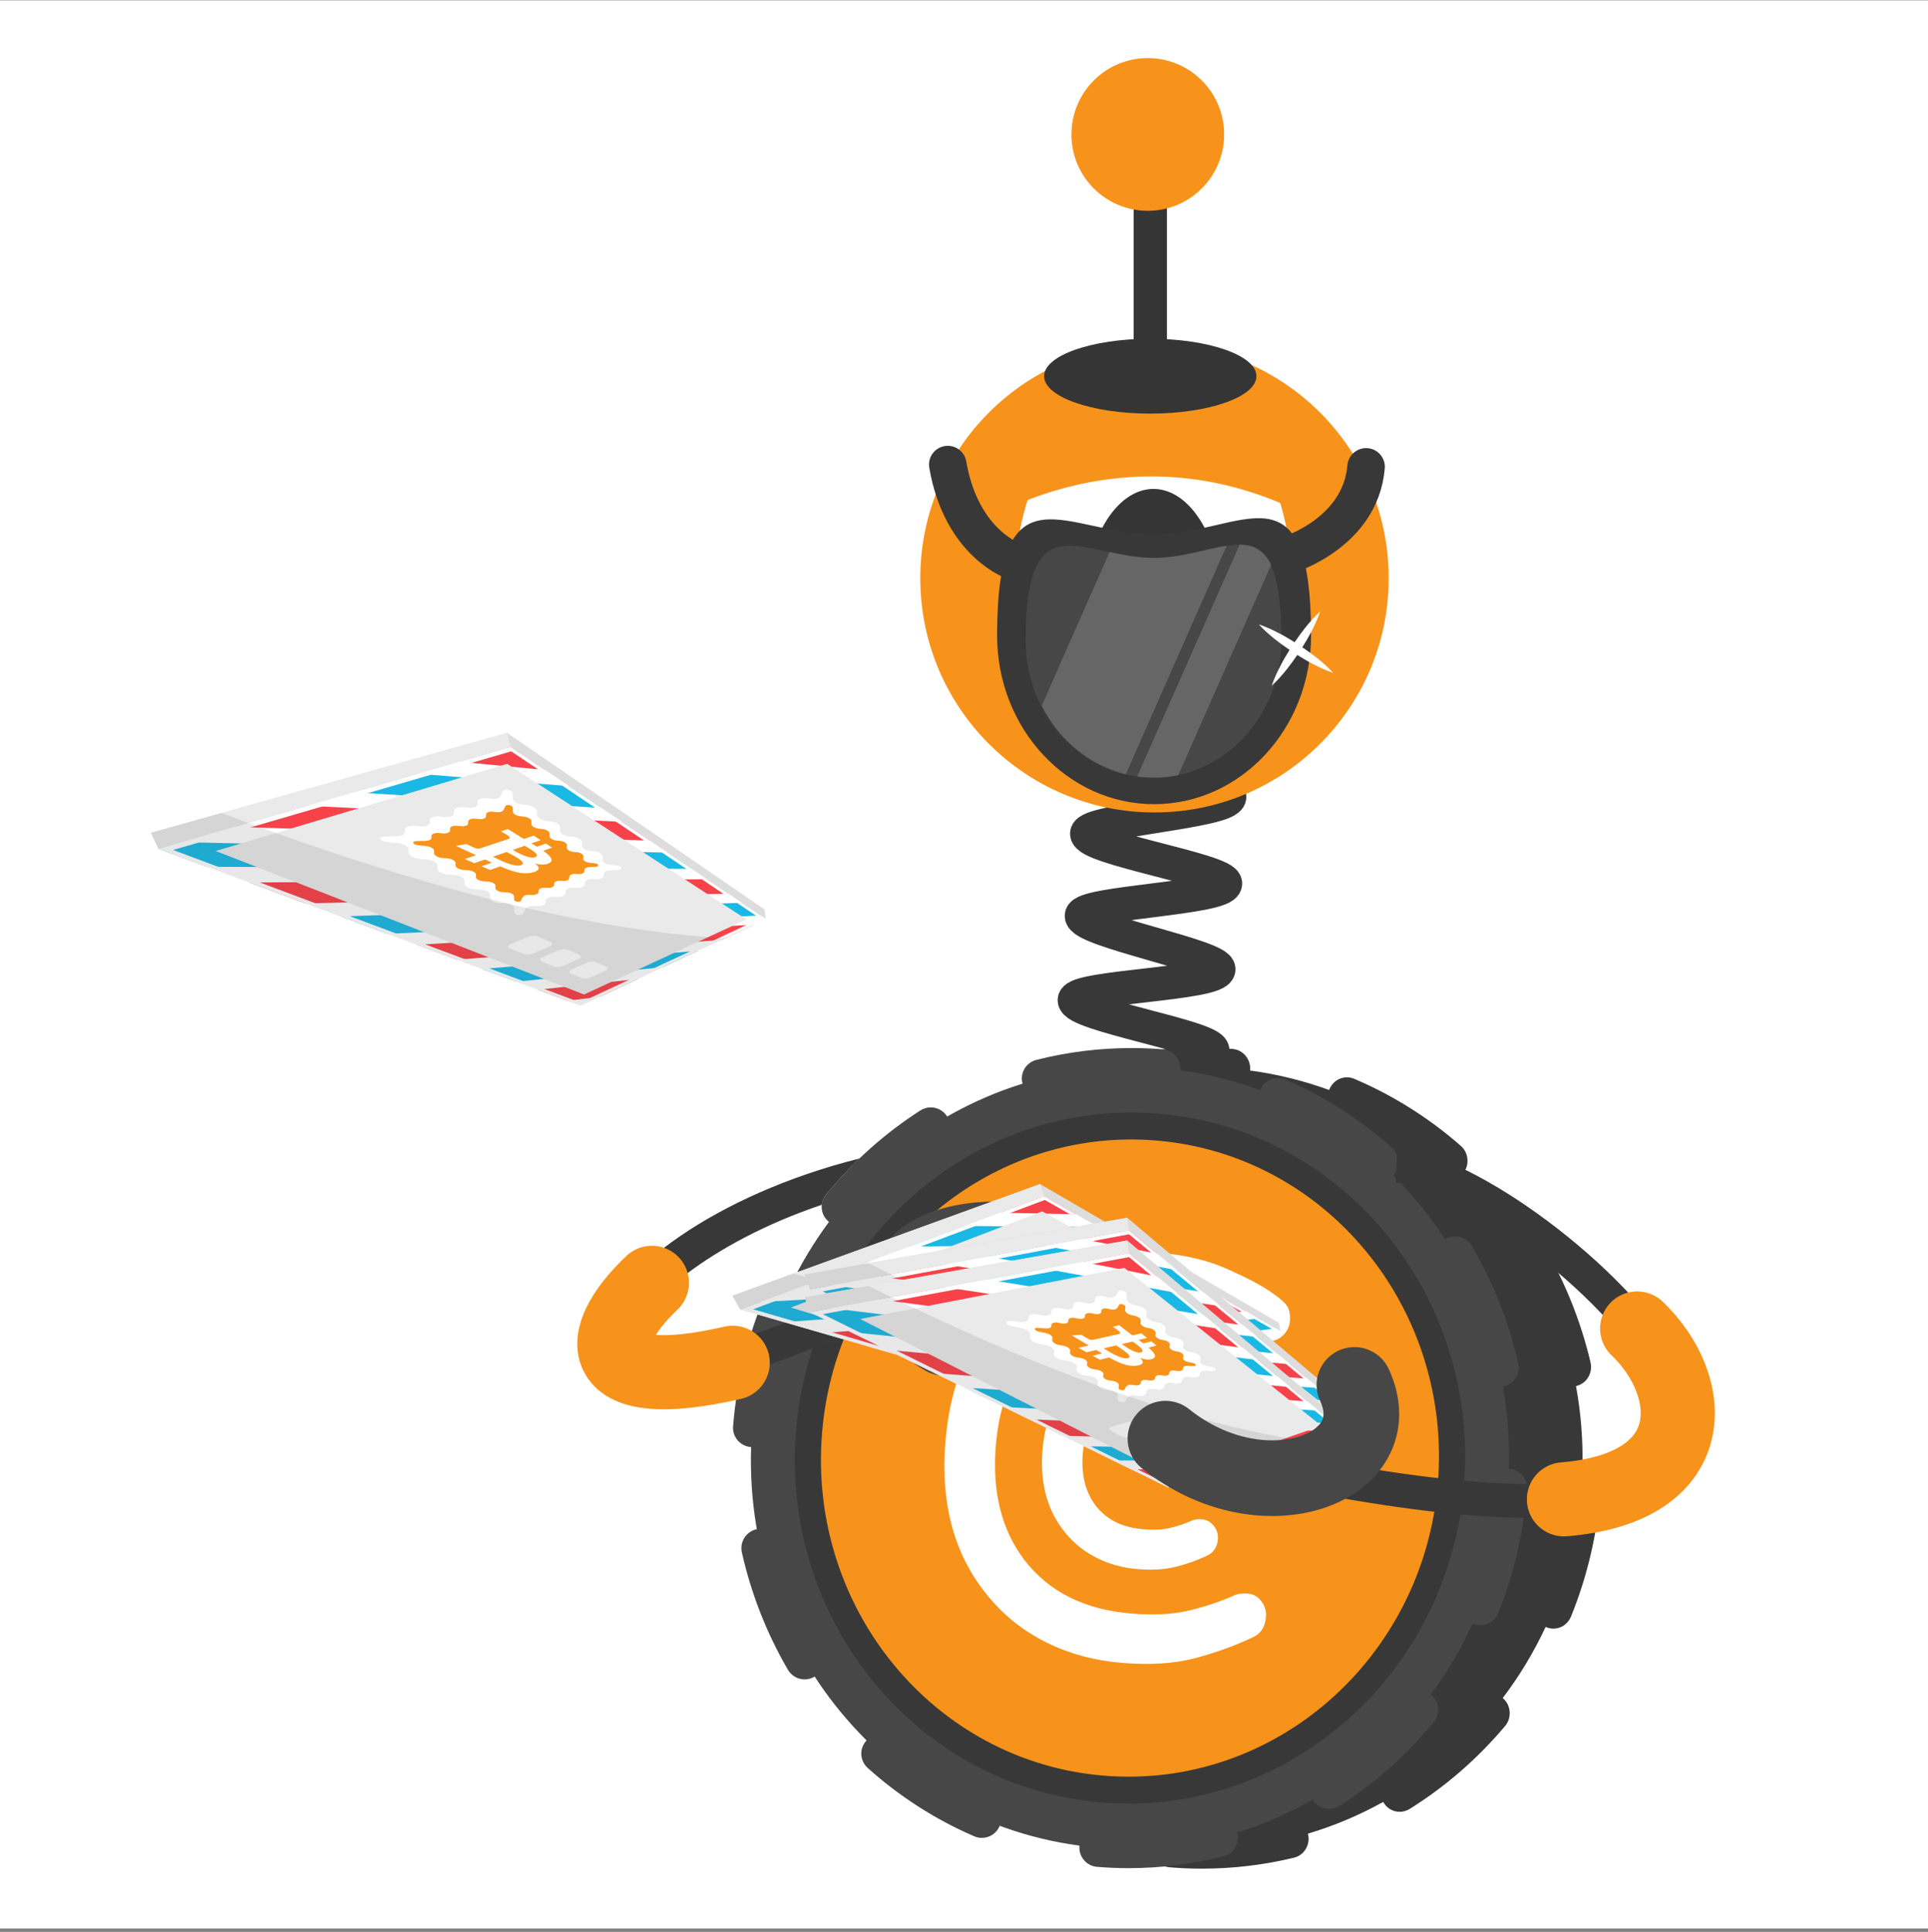 <svg width="512" height="513" viewBox="0 0 512 513" fill="none" xmlns="http://www.w3.org/2000/svg">
<rect x="0" y="0" width="512" height="513" fill="#808080" stroke="none"/>
<g clip-path="url(#clip0_4_5639)">
<path d="M512 0.09H0V512.09H512V0.09Z" fill="white"/>
<path d="M326.84 188.58C326.84 192.48 289.41 195.94 289.34 199.52C289.28 203.43 326.59 208.02 326.49 211.59C326.37 215.52 288.84 217.78 288.66 221.34C288.47 225.28 325.61 231.11 325.38 234.64C325.13 238.59 287.54 239.62 287.25 243.15C286.94 247.11 323.9 253.9 323.6 257.42C323.26 261.36 285.66 261.99 285.37 265.54C285.07 269.43 322.16 275.37 322 278.97C321.84 282.76 284.4 286.14 284.49 289.86C284.58 293.53 322.11 294.72 322.52 298.54C322.92 302.09 286.49 311.27 287.23 315.15C287.88 318.61 325.19 314.13 326.17 317.98C327.03 321.39 292.02 335 293.17 338.82C294.19 342.2 330.96 334.33 332.23 338.09C333.37 341.45 299.3 357.34 300.65 361.05C301.86 364.4 338.22 354.81 339.62 358.48C340.89 361.82 307.4 378.89 308.85 382.53C310.18 385.87 346.27 375.36 347.75 378.96C349.12 382.29 315.96 400.02 317.46 403.61" stroke="#383838" stroke-width="8.983" stroke-miterlimit="10"/>
<path fill-rule="evenodd" clip-rule="evenodd" d="M420.34 390.23C420.3 390.23 420.26 390.24 420.22 390.23C420.44 382.65 419.84 375.23 418.52 368.05C418.56 368.04 418.6 368.04 418.65 368.03C420.92 367.47 422.51 365.39 422.52 362.99C422.52 362.58 422.47 362.16 422.38 361.76L422.36 361.67C419.73 350.57 415.44 339.96 409.58 330.19C408.65 328.64 407.04 327.72 405.27 327.72C404.33 327.72 403.42 327.99 402.61 328.5C402.57 328.52 402.54 328.55 402.5 328.58C398.41 322.46 393.69 316.8 388.43 311.71C388.46 311.68 388.49 311.64 388.52 311.61C389.29 310.68 389.71 309.48 389.71 308.25C389.71 306.71 389.07 305.27 387.93 304.27C379.43 296.82 369.91 290.84 359.61 286.46C358.99 286.2 358.34 286.07 357.69 286.07C355.63 286.07 353.8 287.34 353.01 289.3C352.99 289.34 352.99 289.39 352.98 289.44C346.28 287 339.26 285.24 331.96 284.27C331.96 284.23 331.98 284.19 331.98 284.14C331.99 284.01 332 283.87 332 283.75C332.01 281.05 329.97 278.76 327.35 278.54C324.53 278.31 321.63 278.19 318.73 278.19H318.71C310.47 278.19 302.25 279.17 294.26 281.11C291.96 281.67 290.36 283.76 290.38 286.2C290.38 286.59 290.43 286.98 290.52 287.38C290.54 287.43 290.55 287.47 290.56 287.51C283.58 289.59 276.88 292.43 270.59 295.94C270.57 295.9 270.55 295.86 270.52 295.82C269.6 294.25 267.98 293.32 266.19 293.32C265.28 293.32 264.37 293.58 263.58 294.07C254.04 300.03 245.52 307.46 238.25 316.13C237.45 317.08 237.02 318.28 237.02 319.53C237.02 321.05 237.66 322.48 238.77 323.47C238.8 323.5 238.83 323.52 238.88 323.55C234.47 329.38 230.64 335.71 227.5 342.46C227.46 342.44 227.41 342.41 227.38 342.4C226.75 342.13 226.1 342 225.43 342C223.38 342 221.56 343.26 220.77 345.2C216.5 355.71 213.88 366.85 212.98 378.3C212.98 378.35 212.97 378.39 212.97 378.44C212.96 378.57 212.95 378.71 212.95 378.84C212.94 381.54 214.98 383.83 217.61 384.05C217.65 384.05 217.69 384.05 217.74 384.05C217.52 391.62 218.1 399.04 219.41 406.23C219.37 406.24 219.32 406.24 219.28 406.26C217 406.82 215.42 408.89 215.41 411.3C215.41 411.71 215.46 412.12 215.55 412.54C218.17 423.68 222.47 434.31 228.33 444.1C229.26 445.65 230.87 446.57 232.64 446.57C233.57 446.57 234.48 446.31 235.29 445.8C235.33 445.78 235.35 445.75 235.4 445.72C239.49 451.84 244.2 457.51 249.47 462.6C249.44 462.63 249.41 462.66 249.38 462.7C248.6 463.63 248.18 464.83 248.18 466.06C248.16 467.6 248.82 469.04 249.96 470.04C258.46 477.5 267.98 483.5 278.26 487.87C278.88 488.14 279.53 488.27 280.19 488.27C282.25 488.27 284.08 487 284.87 485.04C284.89 485 284.89 484.95 284.9 484.91C291.59 487.36 298.62 489.13 305.92 490.11C305.92 490.16 305.9 490.2 305.9 490.24C305.89 490.36 305.88 490.49 305.88 490.64C305.87 493.33 307.91 495.62 310.54 495.84C313.41 496.08 316.33 496.2 319.24 496.2H319.27C327.46 496.2 335.66 495.22 343.61 493.3C345.92 492.75 347.52 490.65 347.51 488.22C347.51 487.83 347.46 487.44 347.36 487.04C347.35 487 347.34 486.96 347.33 486.91C354.32 484.83 361.01 481.99 367.32 478.49C367.34 478.53 367.36 478.57 367.39 478.6C368.31 480.18 369.92 481.11 371.72 481.11C372.63 481.11 373.53 480.85 374.33 480.36C383.87 474.41 392.39 467 399.69 458.33C400.49 457.38 400.92 456.18 400.92 454.92C400.92 453.41 400.29 451.97 399.17 450.99C399.14 450.96 399.1 450.94 399.06 450.91C403.48 445.08 407.32 438.75 410.46 432C410.5 432.02 410.54 432.04 410.58 432.06C411.21 432.33 411.86 432.47 412.53 432.47C414.57 432.47 416.4 431.21 417.19 429.27C421.48 418.72 424.12 407.53 425.03 396.04C425.03 395.97 425.04 395.9 425.04 395.84C425.05 395.72 425.06 395.58 425.06 395.44C425 392.73 422.96 390.45 420.34 390.23Z" fill="#383838"/>
<path d="M400.38 395.29C405 338.15 363.84 288.2 308.45 283.71C253.04 279.23 204.38 321.91 199.76 379.04C195.14 436.18 236.3 486.13 291.69 490.62C347.1 495.11 395.76 452.43 400.38 395.29Z" fill="#474747"/>
<path d="M388.77 394.35C392.86 343.83 356.47 299.66 307.48 295.69C258.49 291.73 215.47 329.46 211.38 379.99C207.29 430.51 243.68 474.68 292.67 478.65C341.65 482.62 384.67 444.87 388.77 394.35Z" fill="#383838"/>
<path d="M299.7 496.07C296.95 496.07 294.13 495.95 291.35 495.73C288.7 495.52 286.64 493.28 286.64 490.62C286.64 490.48 286.65 490.35 286.66 490.22C286.89 487.45 289.38 485.32 292.17 485.54C302.22 486.34 312.42 485.52 322.17 483.07L322.36 483.03C322.78 482.92 323.2 482.87 323.62 482.87C325.97 482.87 327.99 484.46 328.57 486.73C328.68 487.15 328.73 487.59 328.73 488.02C328.72 490.34 327.13 492.37 324.87 492.94C316.66 495.02 308.2 496.07 299.7 496.07ZM260.74 488.03C260.04 488.03 259.36 487.89 258.72 487.61C248.4 483.16 238.88 477.05 230.42 469.46C229.34 468.48 228.72 467.09 228.72 465.62C228.73 464.38 229.21 463.17 230.04 462.24C231.01 461.16 232.39 460.54 233.84 460.54C235.07 460.54 236.24 460.97 237.17 461.78V461.77L237.25 461.85C237.28 461.87 237.31 461.9 237.34 461.92C244.95 468.74 253.51 474.23 262.75 478.23H262.77C264.63 479.04 265.84 480.87 265.84 482.91C265.85 483.61 265.71 484.31 265.43 484.95C264.63 486.83 262.79 488.03 260.74 488.03ZM352.95 480.36C351.19 480.36 349.58 479.47 348.64 478.01C348.11 477.19 347.83 476.23 347.83 475.26C347.83 473.51 348.7 471.91 350.16 470.96L350.18 470.95C350.22 470.93 350.24 470.9 350.28 470.88C358.8 465.4 366.39 458.62 372.88 450.73C373.86 449.55 375.29 448.87 376.83 448.87C378.02 448.87 379.16 449.28 380.07 450.04C381.26 451 381.94 452.44 381.94 453.98C381.94 455.16 381.53 456.32 380.78 457.24C373.6 465.98 365.15 473.5 355.71 479.56C354.87 480.08 353.92 480.36 352.95 480.36ZM213.67 445.95C211.87 445.95 210.17 444.97 209.25 443.41C203.59 433.7 199.47 423.19 197 412.18C196.92 411.83 196.89 411.46 196.89 411.1C196.87 408.71 198.56 406.6 200.89 406.08C201.26 405.99 201.63 405.95 202.01 405.95C204.37 405.95 206.47 407.63 206.98 409.95C209.22 419.93 212.96 429.46 218.1 438.26C218.56 439.03 218.78 439.92 218.8 440.8C218.81 442.63 217.83 444.34 216.26 445.25C215.46 445.71 214.58 445.95 213.67 445.95ZM393.12 431.56C392.47 431.56 391.82 431.43 391.21 431.19C389.25 430.41 387.99 428.53 388.01 426.42C388.01 425.8 388.12 425.19 388.35 424.61L388.37 424.54C388.39 424.5 388.41 424.46 388.43 424.42C392.18 415.03 394.48 405.1 395.32 394.9C395.32 394.86 395.32 394.83 395.33 394.79C395.33 394.76 395.33 394.74 395.33 394.71C395.55 391.93 398.05 389.79 400.82 390.01C403.48 390.22 405.54 392.46 405.53 395.12C405.53 395.24 405.53 395.37 405.52 395.48V395.51C405.52 395.57 405.51 395.62 405.51 395.67C405.51 395.68 405.5 395.7 405.5 395.73C404.58 407 402.01 417.98 397.85 428.36C397.07 430.3 395.21 431.56 393.12 431.56ZM199.78 384.27C199.64 384.27 199.5 384.26 199.37 384.25C196.71 384.04 194.66 381.79 194.66 379.14C194.66 379 194.67 378.87 194.68 378.75V378.71C194.68 378.69 194.69 378.67 194.69 378.65C195.59 367.41 198.15 356.47 202.3 346.12C203.08 344.17 204.94 342.91 207.04 342.91C207.7 342.91 208.34 343.03 208.94 343.28C210.92 344.06 212.17 345.93 212.16 348.05C212.16 348.68 212.04 349.32 211.79 349.92C208.04 359.31 205.71 369.26 204.88 379.49L204.87 379.58C204.66 382.2 202.42 384.27 199.78 384.27ZM398.17 368.31C395.8 368.31 393.71 366.63 393.18 364.32C390.95 354.33 387.2 344.8 382.05 336C381.59 335.21 381.34 334.31 381.35 333.4C381.36 331.6 382.33 329.91 383.89 329.01C384.67 328.56 385.56 328.31 386.46 328.31C388.28 328.31 389.97 329.27 390.89 330.84C396.55 340.55 400.68 351.05 403.17 362.06C403.26 362.44 403.3 362.82 403.3 363.22C403.28 365.61 401.64 367.65 399.3 368.17C398.93 368.26 398.55 368.31 398.17 368.31ZM223.31 325.57C222.14 325.57 220.98 325.17 220.07 324.41C218.88 323.43 218.21 322 218.2 320.47C218.2 319.29 218.61 318.13 219.36 317.21C226.54 308.46 234.97 300.93 244.41 294.87C245.23 294.34 246.19 294.06 247.17 294.06C248.92 294.06 250.53 294.93 251.47 296.4C252.01 297.23 252.28 298.18 252.28 299.15C252.28 300.91 251.41 302.52 249.94 303.47C241.39 308.96 233.77 315.77 227.27 323.7C226.29 324.89 224.84 325.57 223.31 325.57ZM366.28 313.75C365.02 313.75 363.81 313.29 362.88 312.44C355.22 305.6 346.63 300.09 337.35 296.08C335.48 295.28 334.26 293.45 334.25 291.41C334.25 290.71 334.39 290.02 334.67 289.37C335.47 287.49 337.32 286.28 339.36 286.28C340.06 286.28 340.74 286.42 341.38 286.7C351.7 291.14 361.22 297.24 369.68 304.82C370.78 305.8 371.39 307.19 371.39 308.66C371.38 309.9 370.92 311.11 370.09 312.05C369.12 313.13 367.72 313.75 366.28 313.75ZM276.47 291.51C274.13 291.51 272.1 289.92 271.52 287.65C271.41 287.23 271.36 286.79 271.36 286.38C271.37 284.06 272.94 282.04 275.18 281.46L275.22 281.44C275.27 281.43 275.32 281.42 275.37 281.41C283.57 279.34 292.03 278.3 300.5 278.3C303.26 278.3 306.03 278.41 308.74 278.63C311.39 278.84 313.46 281.08 313.45 283.74C313.44 283.88 313.44 284.01 313.43 284.13C313.21 286.9 310.72 289.05 307.93 288.82C305.49 288.62 303 288.52 300.5 288.52C292.82 288.52 285.17 289.47 277.74 291.36L277.68 291.38V291.37C277.28 291.46 276.88 291.51 276.47 291.51Z" fill="#474747"/>
<path d="M381.85 393.8C385.62 347.22 352.07 306.5 306.9 302.84C261.74 299.18 222.07 333.98 218.3 380.56C214.53 427.14 248.08 467.86 293.25 471.52C338.41 475.17 378.08 440.38 381.85 393.8Z" fill="#F7931A"/>
<path fill-rule="evenodd" clip-rule="evenodd" d="M328.07 423.51C328.88 423.17 330 423.06 331.43 423.17C332.85 423.28 334.03 423.96 334.97 425.21C335.9 426.45 336.32 427.84 336.19 429.36C335.96 432.09 334.73 433.93 332.48 434.87C327.65 437.13 322.53 438.96 317.15 440.36C311.75 441.76 305.39 442.16 298.09 441.57C290.78 440.98 284.08 439.19 278 436.19C271.92 433.2 266.76 429.14 262.54 424.01C253.53 413.3 249.7 399.59 251.06 382.89C252.42 366.19 258.39 353.28 269.01 344.15C279.32 335.21 291.98 331.34 306.99 332.56C314.26 333.15 320.44 334.57 325.54 336.81C330.64 339.06 334.53 341.08 337.19 342.87C339.86 344.67 341.45 346.07 341.96 347.08C342.48 348.09 342.67 349.33 342.55 350.8C342.44 352.27 341.81 353.54 340.68 354.62C339.55 355.7 338.27 356.19 336.86 356.07C335.44 355.96 334.35 355.66 333.59 355.2C329.84 352.76 325.95 350.71 321.94 349.06C317.93 347.41 312.85 346.34 306.72 345.85C300.59 345.36 294.95 345.97 289.83 347.69C284.71 349.41 280.31 352.01 276.68 355.49C269.5 362.34 265.43 371.85 264.44 383.99C263.46 396.14 265.96 406.17 271.92 414.08C278.43 422.65 287.98 427.45 300.54 428.47C306.33 428.94 311.34 428.68 315.56 427.7C319.81 426.71 323.97 425.32 328.07 423.51Z" fill="white"/>
<path d="M326.11 366.49C325.67 365.63 324.75 364.77 323.05 363.62C321.6 362.64 319.59 361.6 316.91 360.41C314.17 359.2 310.82 358.43 306.99 358.12C298.95 357.47 292.05 359.59 286.51 364.4C280.81 369.3 277.55 376.28 276.83 385.14C276.11 394 278.2 401.41 283.03 407.16C285.32 409.93 288.14 412.16 291.43 413.78C294.68 415.38 298.3 416.36 302.2 416.67C303.34 416.76 304.43 416.81 305.47 416.81C308.02 416.81 310.349 416.54 312.389 416.02C315.189 415.3 317.9 414.33 320.33 413.19C322.16 412.43 323.26 410.85 323.43 408.73C323.53 407.49 323.18 406.29 322.42 405.27C321.61 404.19 320.49 403.55 319.19 403.44C318.14 403.35 317.28 403.46 316.56 403.76L316.53 403.78C314.61 404.62 312.629 405.29 310.639 405.75C308.739 406.19 306.42 406.3 303.75 406.09C298.01 405.63 293.81 403.53 290.89 399.69C288.22 396.15 287.1 391.56 287.54 386.02C288 380.48 289.85 376.13 293.04 373.07C294.63 371.55 296.6 370.39 298.86 369.62C301.14 368.85 303.72 368.57 306.49 368.8C309.33 369.03 311.7 369.52 313.49 370.27C315.37 371.04 317.22 372.02 319.02 373.19C319.69 373.6 320.51 373.84 321.56 373.92C322.85 374.03 324.05 373.59 325.04 372.63C325.96 371.76 326.49 370.64 326.59 369.42C326.7 368.31 326.54 367.32 326.11 366.49Z" fill="white"/>
<path d="M235.02 339.2L239.06 347.23C222.71 355.46 208.46 361.37 196.66 364.88C197.38 361.42 198.25 358.01 199.29 354.65C208.69 351.46 220.47 346.53 235.02 339.2Z" fill="#474747"/>
<path d="M306.58 215.74C340.93 215.74 368.78 187.89 368.78 153.54C368.78 119.19 340.93 91.34 306.58 91.34C272.23 91.34 244.39 119.19 244.39 153.54C244.39 187.89 272.23 215.74 306.58 215.74Z" fill="#F7931A"/>
<path d="M306.31 208C326.62 208 343.08 184.25 343.08 154.95C343.08 125.65 326.62 101.9 306.31 101.9C285.99 101.9 269.53 125.65 269.53 154.95C269.53 184.25 286 208 306.31 208Z" fill="white"/>
<path d="M306.31 193.01C316.47 193.01 324.7 178.87 324.7 161.42C324.7 143.97 316.47 129.83 306.31 129.83C296.15 129.83 287.92 143.97 287.92 161.42C287.92 178.87 296.15 193.01 306.31 193.01Z" fill="#353535"/>
<path fill-rule="evenodd" clip-rule="evenodd" d="M253.15 143.29C253.15 143.29 306.31 101.89 365.85 149.15C364.7 142.04 356.14 128.11 352.08 120.94L326.17 97.56L305.46 99.88L277.26 109.82L266.39 116.45L261.36 134.94L253.15 143.29Z" fill="#F7931A"/>
<path d="M305.47 109.83C321.04 109.83 333.66 105.38 333.66 99.89C333.66 94.4 321.04 89.95 305.47 89.95C289.89 89.95 277.27 94.4 277.27 99.89C277.27 105.38 289.89 109.83 305.47 109.83Z" fill="#353535"/>
<path d="M305.47 34.64V99.89" stroke="#353535" stroke-width="8.846" stroke-miterlimit="10"/>
<path d="M304.8 55.98C316.01 55.98 325.08 46.9 325.08 35.7C325.08 24.5 316 15.42 304.8 15.42C293.61 15.42 284.53 24.5 284.53 35.7C284.52 46.89 293.6 55.98 304.8 55.98Z" fill="#F7931A"/>
<path d="M289.31 172.12C295.27 172.12 300.08 166.62 300.08 159.83C300.08 153.04 295.25 147.54 289.31 147.54C283.35 147.54 278.53 153.04 278.53 159.83C278.53 166.62 283.35 172.12 289.31 172.12Z" fill="white"/>
<path d="M323.14 172.24C325.62 172.24 327.63 169.95 327.63 167.13C327.63 164.31 325.61 162.02 323.14 162.02C320.66 162.02 318.65 164.31 318.65 167.13C318.65 169.95 320.66 172.24 323.14 172.24Z" fill="white"/>
<path d="M341.59 147.55C341.59 147.55 361.26 141.82 362.78 123.97" stroke="#383838" stroke-width="9.961" stroke-miterlimit="10" stroke-linecap="round" stroke-linejoin="round"/>
<path d="M269.54 149.15C269.54 149.15 255.34 144.63 251.69 123.36" stroke="#383838" stroke-width="9.961" stroke-miterlimit="10" stroke-linecap="round" stroke-linejoin="round"/>
<path fill-rule="evenodd" clip-rule="evenodd" d="M348.17 168.76C348.17 193.49 329.5 213.54 306.48 213.54C283.47 213.54 264.79 193.49 264.79 168.76C264.79 122.6 283.46 141.92 306.48 141.92C329.5 141.92 348.17 121.71 348.17 168.76Z" fill="#383838"/>
<path fill-rule="evenodd" clip-rule="evenodd" d="M340.29 170.02C340.29 187.82 328.42 202.63 312.74 205.85C310.66 206.28 308.51 206.5 306.32 206.5C304.81 206.5 303.32 206.39 301.85 206.19C300.82 206.04 299.79 205.85 298.79 205.61C289.16 203.26 281.06 196.5 276.47 187.41C273.84 182.24 272.37 176.32 272.37 170.03C272.37 140.76 281.58 143.81 294.51 146.6C298.2 147.39 302.18 148.17 306.34 148.17C313.48 148.17 320.12 145.78 325.59 144.93C326.81 144.74 327.96 144.63 329.06 144.64C332.6 144.67 335.48 145.97 337.43 149.99C339.25 153.78 340.29 160.06 340.29 170.02Z" fill="#474747"/>
<path fill-rule="evenodd" clip-rule="evenodd" d="M325.74 144.92L298.96 205.6C289.32 203.25 281.23 196.49 276.64 187.4L294.66 146.58C298.35 147.37 302.33 148.15 306.49 148.15C313.63 148.15 320.26 145.75 325.74 144.92Z" fill="#666666"/>
<path fill-rule="evenodd" clip-rule="evenodd" d="M337.57 149.97L312.9 205.84C310.82 206.27 308.67 206.49 306.48 206.49C304.96 206.49 303.47 206.38 302 206.18L329.2 144.63C332.75 144.66 335.61 145.96 337.57 149.97Z" fill="#666666"/>
<path d="M354.02 178.66C352.66 177.15 351.16 175.86 349.62 174.62C348.39 173.66 347.13 172.74 345.84 171.88C346.67 170.56 347.46 169.23 348.18 167.84C349.08 166.09 349.94 164.3 350.58 162.38C349.07 163.74 347.78 165.24 346.55 166.77C345.57 168 344.67 169.26 343.8 170.54C342.48 169.72 341.15 168.92 339.76 168.2C338.01 167.3 336.22 166.44 334.3 165.81C335.66 167.32 337.16 168.6 338.69 169.84C339.92 170.8 341.18 171.72 342.46 172.58C341.63 173.9 340.84 175.23 340.12 176.62C339.22 178.37 338.36 180.16 337.72 182.08C339.23 180.72 340.52 179.22 341.76 177.69C342.73 176.46 343.63 175.21 344.51 173.92C345.83 174.74 347.16 175.54 348.55 176.26C350.3 177.19 352.09 178.03 354.02 178.66Z" fill="white"/>
<path d="M352.18 392.52C532.38 425.77 406.48 311.14 370.85 309.52" stroke="#383838" stroke-width="8.983" stroke-miterlimit="10"/>
<path d="M415.32 398.13C452.47 395.11 450.77 368.1 434.76 352.77" stroke="#F7931A" stroke-width="19.681" stroke-miterlimit="10" stroke-linecap="round"/>
<path d="M239.06 347.23C222.71 355.46 208.459 361.37 196.659 364.88C188.179 367.4 180.969 368.68 175.159 368.68C169.669 368.68 165.43 367.54 162.56 365.24C159.02 362.4 157.71 357.94 158.96 353C162.84 337.76 189.82 317.28 228.23 307.63C225.09 310.64 222.14 313.83 219.36 317.21C218.73 317.98 218.33 318.93 218.23 319.92C187.92 330.16 169.839 346.7 167.679 355.2C167.129 357.37 167.85 357.94 168.19 358.22C170.99 360.46 180.29 361.08 199.29 354.63C208.69 351.45 220.48 346.51 235.02 339.19L239.06 347.23Z" fill="#383838"/>
<path d="M194.58 361.87C157.17 370.46 157.48 355.46 173.12 340.64" stroke="#F7931A" stroke-width="19.681" stroke-miterlimit="10" stroke-linecap="round"/>
<path d="M250.79 355.26C229.76 343.1 243.25 323.65 278.92 330.52" stroke="#474747" stroke-width="20.096" stroke-miterlimit="10" stroke-linecap="round"/>
<path fill-rule="evenodd" clip-rule="evenodd" d="M286.43 360.46C289.97 357.35 297.38 356.41 304.41 360.17C310.27 363.31 312.74 369.31 309.42 372.79C306.27 376.11 299.2 376.7 292.21 373.19C285.61 369.87 282.59 363.82 286.43 360.46Z" fill="#79D17C"/>
<path d="M340.09 353.5L333.95 354.82L332.71 355.09L325.47 356.65L316.92 358.49L313.65 359.19L309.61 358.8L298.83 357.74L283.24 356.21L281.01 355.99L280.7 355.96L266.31 354.54L241.54 352.11L221.38 350.13L218.73 349.87L211.68 349.18L196.56 347.7L194.52 344.08L204.91 344.59L214.47 345.06L215.49 345.11L240.79 346.36C240.79 346.36 240.8 346.36 240.82 346.36L260.77 347.34L262.27 347.42L271.27 347.87L284.98 348.54L289.87 348.78L296.7 349.13L313.13 349.94L328.69 350.71L329.81 350.76L335.82 351.05L339.61 351.24L340.09 353.5Z" fill="#DDDDDD"/>
<path d="M339.61 351.25L337.85 352.23L336.38 353.05L335.18 353.71L332.71 355.08L331.34 355.84L326.16 358.72L323.65 360.12L318.17 363.16L309.83 367.8L303.88 371.1L298.31 374.2L297.46 374.67L292.52 373.2L287.47 371.71L279.56 369.36L273.73 367.63L264.53 364.89L257.71 362.86L246.88 359.65L238.79 357.24L225.84 353.39L216.1 350.5L211.66 349.17L201.04 346.01L194.51 344.08L210.7 338.2L276.2 314.42L339.61 351.25Z" fill="#DDDDDD"/>
<path d="M340.09 353.5L337.35 355.04L330.87 358.69L330.02 359.16L324.81 362.09L316.88 366.56L311.22 369.74L302.6 374.59L298.27 377.04L295.03 376.1L287.9 374.04L282.67 372.53L274.46 370.15L268.41 368.4L258.83 365.64L251.73 363.59L240.43 360.33L231.97 357.88L218.43 353.97L208.22 351.02L196.57 347.65L201.06 345.97L201.82 345.7L204.92 344.55L214.02 341.16L217.12 340.01L230.72 334.96L241.39 330.98L256.11 325.5L265.54 321.99L277.32 317.61L285.75 322.43L291.63 325.79L299.6 330.35L304.65 333.23L311.5 337.14L315.86 339.63L321.82 343.03L325.61 345.2L330.82 348.18L334.18 350.09L335.83 351.04L337.87 352.21L338.79 352.73L340.09 353.5Z" fill="white"/>
<path d="M285.74 322.44L265.51 322.02L277.32 317.63L285.74 322.44Z" fill="#F74249"/>
<path d="M299.61 330.37L241.38 331.01L256.07 325.54L291.65 325.82L299.61 330.37Z" fill="#1AB9E5"/>
<path d="M311.5 337.16L214.01 341.19L230.7 334.98L304.65 333.24L311.5 337.16Z" fill="#F74249"/>
<path d="M321.81 343.05L316.44 343.43L305.32 344.21L296.86 344.81L285.96 345.58L278.03 346.14L275.72 346.3L273.62 346.45L266.88 346.93L262.25 347.25L260.78 347.35L248.56 348.22L221.39 350.13L219.93 350.24L216.14 350.51L208.24 351.06L196.59 347.69L201.08 346.01L201.84 345.73L214.5 345.05L215.84 344.98L232.04 344.11L254.87 342.89L260.48 342.59L267.48 342.22L271.44 342L280 341.54L283.93 341.34L287.29 341.16L292.79 340.86L297.54 340.61C297.54 340.61 297.55 340.61 297.56 340.61L310.12 339.94L315.87 339.63L321.81 343.05Z" fill="#1AB9E5"/>
<path d="M330.81 348.2L326 348.67L313.14 349.94L288.67 352.34L282.59 352.94L280.75 353.12L275.26 353.66H275.2L266.33 354.53L241.88 356.94L238.84 357.24L231.99 357.91L218.45 354L225.89 353.39L229.35 353.11L241.56 352.11L259.5 350.63L268.89 349.87L272.7 349.55C272.71 349.55 272.72 349.55 272.72 349.55L284.99 348.55L292.86 347.9L297.44 347.52L320.48 345.64L325.62 345.22L330.81 348.2Z" fill="#F74249"/>
<path d="M338.77 352.75L336.39 353.05L334.42 353.3L301.76 357.37L298.84 357.74L260.21 362.56L257.74 362.87L251.73 363.62L240.43 360.36L246.91 359.65L249.7 359.34L280.71 355.95L281.03 355.92L283.45 355.65L285.86 355.39L328.7 350.71L329.55 350.61L334.17 350.11L335.82 351.06L337.86 352.23L338.77 352.75Z" fill="#1AB9E5"/>
<path d="M337.35 355.04L330.87 358.69L330.02 359.17L324.7 359.97L323.65 360.13L295.03 364.43L290.97 365.05L285.38 365.89C285.36 365.89 285.36 365.89 285.34 365.9L284.85 365.97L275.81 367.33L273.76 367.64L268.42 368.44L258.83 365.68L264.56 364.9L266.84 364.59L283.83 362.29L287.6 361.78L309.61 358.8L313.27 358.3L325.47 356.65L331.34 355.86L332.35 355.73L337.35 355.04Z" fill="#F74249"/>
<path d="M324.81 362.1L316.88 366.57L310.99 367.6L309.84 367.8L302.03 369.17L296.66 370.11L289.19 371.41L287.49 371.71L282.67 372.55L274.46 370.17L279.58 369.35L281.47 369.05L289.5 367.76L295.78 366.75L318.17 363.16L319.27 362.98L324.81 362.1Z" fill="#1AB9E5"/>
<path d="M311.23 369.76L302.61 374.62L295.03 376.12L287.9 374.06L292.54 373.2L294.11 372.91L303.89 371.1L305.08 370.88L311.23 369.76Z" fill="#F74249"/>
<path d="M298.83 374.36L210.03 347.2L276.76 321.67L335.55 353.91L298.83 374.36Z" fill="#EAEAEA"/>
<path d="M282.22 356.9C280.08 356.9 281.79 355.33 280.35 354.66C278.9 353.98 277.36 354.81 275.86 354.13C274.34 353.43 275.91 352.6 274.39 351.9C272.85 351.18 271.25 352.03 269.66 351.3C268.05 350.57 269.69 349.72 268.08 348.97C266.45 348.21 264.77 349.06 263.09 348.3C261.39 347.52 263.1 346.66 261.39 345.86C259.65 345.05 257.9 345.92 256.12 345.1C254.31 344.27 256.1 343.4 254.28 342.55C252.44 341.69 248.74 342.68 248.37 341.4C248.11 340.49 251.92 340.96 253.37 340.28C254.8 339.6 253.15 338.81 254.59 338.13C256.02 337.46 257.64 338.25 259.04 337.58C260.43 336.92 258.84 336.12 260.24 335.46C261.64 334.8 263.19 335.61 264.55 334.95C265.91 334.31 264.38 333.5 265.74 332.86C267.09 332.22 268.58 333.03 269.92 332.4C271.24 331.77 269.77 330.96 271.1 330.34C272.43 329.72 273.86 330.53 275.16 329.91C276.45 329.3 275.65 327.55 277.3 327.73C279.62 327.99 277.8 329.57 279.34 330.47C280.87 331.35 282.44 330.59 283.92 331.46C285.39 332.32 283.85 333.08 285.31 333.93C286.76 334.76 288.26 334.01 289.67 334.83C291.05 335.64 289.58 336.39 290.96 337.19C292.32 337.98 293.76 337.23 295.1 338.01C296.42 338.78 294.99 339.52 296.3 340.28C297.59 341.03 298.98 340.29 300.24 341.03C301.48 341.76 300.13 342.49 301.37 343.21C302.6 343.92 305.18 343.09 305.31 344.13C305.4 344.86 302.88 344.51 301.83 345.09C300.77 345.67 301.87 346.29 300.81 346.87C299.75 347.46 298.64 346.84 297.57 347.44C296.48 348.04 297.61 348.65 296.54 349.24C295.45 349.84 294.31 349.24 293.21 349.84C292.11 350.45 293.27 351.05 292.16 351.66C291.05 352.27 289.86 351.68 288.74 352.3C287.6 352.93 288.81 353.52 287.68 354.14C286.54 354.77 284.8 354.21 283.97 354.95C282.83 355.97 283.7 356.9 282.22 356.9Z" fill="white"/>
<path d="M281.67 353.78C280.01 353.76 281.34 352.55 280.22 352.02C279.09 351.48 277.9 352.12 276.76 351.57C275.6 351.02 276.8 350.38 275.63 349.82C274.45 349.26 273.22 349.9 272.02 349.33C270.8 348.76 272.04 348.11 270.83 347.53C269.59 346.94 268.33 347.59 267.07 346.99C265.79 346.39 267.09 345.74 265.81 345.13C264.51 344.51 263.19 345.17 261.87 344.55C260.53 343.92 261.87 343.26 260.53 342.62C259.16 341.97 256.44 342.72 256.18 341.75C256 341.07 258.8 341.42 259.87 340.9C260.93 340.39 259.72 339.79 260.79 339.28C261.85 338.77 263.04 339.36 264.09 338.85C265.14 338.35 263.96 337.75 265.01 337.25C266.05 336.75 267.21 337.35 268.24 336.85C269.26 336.35 268.12 335.76 269.15 335.26C270.17 334.77 271.3 335.37 272.3 334.88C273.3 334.4 272.19 333.79 273.19 333.31C274.2 332.83 275.29 333.44 276.28 332.96C277.26 332.48 276.65 331.16 277.91 331.28C279.68 331.45 278.29 332.68 279.47 333.35C280.64 334.01 281.86 333.42 283.01 334.07C284.15 334.72 282.95 335.31 284.09 335.95C285.21 336.58 286.38 335.99 287.48 336.62C288.57 337.24 287.41 337.83 288.5 338.44C289.56 339.04 290.7 338.46 291.75 339.06C292.8 339.66 291.68 340.24 292.72 340.83C293.74 341.41 294.84 340.83 295.85 341.41C296.85 341.98 295.77 342.56 296.77 343.12C297.75 343.68 299.83 343.03 299.94 343.85C300.01 344.42 297.99 344.15 297.16 344.61C296.31 345.07 297.19 345.55 296.36 346.01C295.51 346.47 294.63 345.98 293.78 346.45C292.92 346.92 293.82 347.4 292.97 347.86C292.11 348.33 291.2 347.85 290.33 348.32C289.46 348.8 290.39 349.27 289.51 349.75C288.64 350.23 287.7 349.75 286.81 350.23C285.92 350.71 286.87 351.18 285.99 351.67C285.1 352.16 283.73 351.7 283.08 352.27C282.16 353.06 282.83 353.8 281.67 353.78Z" fill="#F7931A"/>
<path d="M283.77 365.88L280.67 364.87C280 364.65 280.09 364.15 280.89 363.75L284.59 361.9C285.37 361.51 286.52 361.38 287.15 361.61L290.08 362.66C290.7 362.88 290.59 363.36 289.84 363.74L286.3 365.55C285.55 365.95 284.41 366.09 283.77 365.88Z" fill="white"/>
<path d="M291.15 368.3L288.31 367.37C287.69 367.17 287.8 366.69 288.55 366.3L292.02 364.5C292.75 364.12 293.82 363.99 294.4 364.2L297.11 365.17C297.67 365.37 297.56 365.83 296.86 366.2L293.54 367.97C292.81 368.34 291.75 368.49 291.15 368.3Z" fill="white"/>
<path d="M297.96 370.53L295.33 369.67C294.76 369.48 294.87 369.03 295.57 368.65L298.84 366.9C299.53 366.53 300.53 366.39 301.07 366.58L303.57 367.47C304.09 367.66 303.98 368.1 303.32 368.46L300.17 370.18C299.5 370.55 298.51 370.7 297.96 370.53Z" fill="white"/>
<path d="M338.81 353.47L337.07 354.44L330.56 358.09L329.72 358.56L324.49 361.49L316.53 365.96L310.86 369.14L302.21 374L298.13 376.29L295.2 375.44L288.08 373.36L282.85 371.83L274.63 369.43L268.58 367.66L258.99 364.87L251.9 362.8L240.61 359.51L232.15 357.04L218.6 353.09L208.39 350.11L200.01 347.67L201.93 346.95L202.69 346.67L205.77 345.52L214.82 342.12L217.91 340.96L231.44 335.9L242.05 331.91L256.7 326.42L266.09 322.9L277.45 318.64L285.45 323.18L291.34 326.52L299.33 331.06L304.37 333.92L311.24 337.82L315.6 340.29L321.56 343.67L325.36 345.83L330.58 348.8L333.94 350.7L335.6 351.64L337.64 352.8L338.55 353.32L338.81 353.47ZM340.09 353.5L338.77 352.75L337.86 352.23L335.82 351.06L334.16 350.11L330.81 348.2L325.6 345.22L321.8 343.05L315.85 339.65L311.49 337.17L304.64 333.26L299.59 330.38L291.62 325.82L285.74 322.46L277.31 317.65L265.53 322.03L256.09 325.55L241.37 331.03L230.7 335.01L217.1 340.06L214 341.21L204.9 344.61L201.8 345.76L201.04 346.04L196.55 347.72L208.2 351.09L218.4 354.04L231.95 357.95L240.41 360.4L251.7 363.66L258.8 365.71L268.39 368.47L274.44 370.22L282.66 372.6L287.89 374.11L295.02 376.17L298.27 377.11L302.6 374.67L311.22 369.81L316.87 366.63L324.8 362.16L330.02 359.23L330.86 358.75L337.35 355.1L340.09 353.5Z" fill="white"/>
<path d="M277.32 317.63L265.54 322.01L256.11 325.52L241.39 331L230.72 334.98L217.12 340.03L214.02 341.18L204.92 344.58L201.82 345.73L201.06 346L196.57 347.68L194.53 344.06L210.72 338.18L276.22 314.4L277.32 317.63Z" fill="#EAEAEA"/>
<path d="M286.74 341.41L287.28 341.18L288.76 340.52L287.23 339.67L285.2 340.56C284.77 340.34 284.31 340.11 283.84 339.87L285.95 338.97L284.71 338.28L284.25 338.03L283.53 338.33L282 338.97C281.65 338.79 281.29 338.62 280.95 338.43C280.89 338.4 280.86 338.38 280.8 338.36L280.81 338.35L278.06 336.93L276.45 337.58C276.45 337.58 278.02 338.33 277.98 338.33C278.12 338.4 278.24 338.46 278.33 338.53C278.77 338.83 278.68 339.04 278.51 339.17L275.76 340.3C275.8 340.31 275.82 340.33 275.87 340.36C275.83 340.35 275.8 340.33 275.76 340.31L271.79 341.96C271.69 341.99 271.57 342 271.42 342.01C271.17 342.02 270.82 341.99 270.4 341.82C270.39 341.83 268.63 341.12 268.63 341.12L266.15 341.73L267.46 342.23L269.39 342.95C269.97 343.16 270.52 343.37 271.05 343.58L268.47 344.67L270.79 345.47L273.24 344.42C273.81 344.64 274.36 344.85 274.9 345.05L272.54 346.08L273.61 346.45L274.6 346.79L275.7 346.3L276.89 345.77C277.27 345.9 277.64 346.02 278 346.13C280.68 346.96 282.85 347.27 284.73 346.56C285.57 346.25 285.93 345.92 285.93 345.57C285.95 345.22 285.6 344.84 285 344.46C286.26 344.7 287.41 344.67 288.29 344.14C289.54 343.43 288.55 342.47 286.74 341.41ZM282.32 340.56C282.67 340.74 283.31 341.03 283.91 341.35C284.96 341.92 285.9 342.61 284.96 343.03C283.55 343.66 280.64 342.2 279.59 341.73L279.99 341.55L282.32 340.56ZM275.07 343.68L278.19 342.33C279.48 342.89 283.46 344.41 281.82 345.15C280.22 345.87 276.44 344.23 275.07 343.68Z" fill="white"/>
<g opacity="0.12">
<path d="M330.87 358.69L330.02 359.16L324.81 362.09L316.88 366.56L311.22 369.74L302.6 374.59L298.27 377.04L295.03 376.1L287.9 374.04L282.67 372.53L274.45 370.15L268.4 368.4L258.81 365.64L251.72 363.59L240.42 360.33L231.96 357.88L218.42 353.97L208.21 351.02L196.56 347.66L194.52 344.04L210.71 338.16C212.88 338.8 215.01 339.42 217.11 340.01C218.17 340.32 219.23 340.61 220.28 340.9C221.47 341.24 222.65 341.57 223.82 341.89C226.62 342.66 229.35 343.39 232.01 344.09C235.02 344.88 237.94 345.62 240.79 346.32C240.79 346.32 240.8 346.32 240.81 346.32C243.45 346.98 246.03 347.59 248.54 348.17C252.33 349.05 255.96 349.85 259.48 350.58C265.02 351.75 270.26 352.76 275.17 353.62C275.2 353.63 275.22 353.63 275.25 353.63C278.21 354.15 281.07 354.61 283.82 355.03C284.49 355.14 285.18 355.24 285.84 355.34C291.59 356.18 296.88 356.83 301.75 357.32C305.88 357.73 309.71 358.03 313.26 358.25C314.51 358.32 315.73 358.39 316.92 358.44C320.27 358.59 323.35 358.67 326.16 358.68C326.43 358.68 326.68 358.68 326.92 358.68C328.31 358.72 329.62 358.71 330.87 358.69Z" fill="#383838"/>
</g>
<path d="M355.43 372.93L349.16 373.17L347.9 373.22L340.5 373.5L331.76 373.83L328.41 373.96L324.5 372.87L314.07 369.96L298.98 365.76L296.82 365.15L296.52 365.06L282.59 361.17L258.62 354.49L239.11 349.04L236.54 348.32L229.71 346.42L215.09 342.34L213.71 338.43L223.84 340.74L233.18 342.86L234.17 343.08L258.87 348.7C258.87 348.7 258.88 348.71 258.89 348.71L278.37 353.14L279.83 353.47L288.62 355.47L302 358.51L306.78 359.59L313.45 361.12L329.48 364.77L344.68 368.23L345.77 368.48L351.64 369.81L355.35 370.65L355.43 372.93Z" fill="#DDDDDD"/>
<path d="M355.36 370.64L353.46 371.3L351.87 371.85L350.57 372.3L347.9 373.22L346.41 373.73L340.82 375.67L338.1 376.61L332.18 378.66L323.17 381.78L316.73 384L310.71 386.08L309.8 386.4L305.19 384.09L300.48 381.74L293.1 378.05L287.66 375.33L279.07 371.04L272.7 367.86L262.59 362.82L255.05 359.05L242.97 353.01L233.88 348.48L229.73 346.4L219.82 341.45L213.73 338.41L230.7 335.42L299.33 323.35L355.36 370.64Z" fill="#DDDDDD"/>
<path d="M355.43 372.93L352.47 373.97L345.45 376.45L344.53 376.77L338.89 378.76L330.3 381.79L324.18 383.95L314.85 387.24L310.16 388.89L307.12 387.4L300.46 384.14L295.57 381.75L287.89 377.99L282.24 375.22L273.28 370.84L266.64 367.59L256.08 362.42L248.17 358.55L235.5 352.35L225.97 347.68L215.08 342.35L219.79 341.47L220.59 341.33L223.84 340.73L233.39 338.97L236.65 338.37L250.9 335.75L262.1 333.68L277.54 330.83L287.45 329.01L299.8 326.73L307.27 332.93L312.49 337.26L319.56 343.13L324.02 346.84L330.09 351.88L333.95 355.09L339.22 359.47L342.59 362.27L347.21 366.11L350.18 368.57L351.65 369.79L353.45 371.29L354.25 371.96L355.43 372.93Z" fill="white"/>
<path d="M307.29 332.93L287.44 329.01L299.82 326.73L307.29 332.93Z" fill="#F74249"/>
<path d="M319.57 343.14L262.11 333.68L277.53 330.84L312.52 337.28L319.57 343.14Z" fill="#1AB9E5"/>
<path d="M330.1 351.89L233.38 338.97L250.9 335.74L324.03 346.85L330.1 351.89Z" fill="#F74249"/>
<path d="M339.23 359.47L333.88 358.91L322.8 357.75L314.37 356.87L303.5 355.74L295.59 354.92L293.29 354.68L291.19 354.46L284.47 353.76L279.85 353.28L278.38 353.12L266.19 351.86L239.1 349.03L237.65 348.88L233.87 348.49L225.99 347.67L215.1 342.34L219.81 341.46L220.61 341.32L233.2 342.85L234.53 343.01L250.64 344.96L273.33 347.72L278.9 348.4L285.86 349.25L289.79 349.72L298.31 350.75L302.21 351.23L305.55 351.64L311.02 352.3L315.75 352.87C315.75 352.87 315.75 352.87 315.77 352.87L328.26 354.38L333.96 355.07L339.23 359.47Z" fill="#1AB9E5"/>
<path d="M347.22 366.11L342.39 365.74L329.5 364.76L304.99 362.88L298.9 362.42L297.06 362.28L291.55 361.87H291.49L282.61 361.19L258.1 359.32L255.06 359.09L248.2 358.57L235.53 352.37L242.97 353.06L246.42 353.38L258.63 354.51L276.56 356.16L285.94 357.03L289.75 357.38C289.76 357.38 289.77 357.38 289.77 357.38L302.02 358.52L309.89 359.25L314.47 359.67L337.48 361.81L342.61 362.28L347.22 366.11Z" fill="#F74249"/>
<path d="M354.26 371.97L351.86 371.85L349.88 371.75L317.02 370.1L314.08 369.95L275.2 368.01L272.7 367.88L266.65 367.58L256.09 362.41L262.59 362.83L265.39 363.01L296.51 365.04L296.83 365.07L299.27 365.23L301.69 365.39L344.7 368.21L345.54 368.26L350.17 368.57L351.64 369.79L353.44 371.29L354.26 371.97Z" fill="#1AB9E5"/>
<path d="M352.48 373.97L345.46 376.45L344.55 376.77L339.16 376.64L338.1 376.61L309.17 375.88L305.07 375.79L299.41 375.65C299.4 375.65 299.39 375.65 299.38 375.65L298.88 375.63L289.74 375.4L287.68 375.35L282.28 375.22L273.32 370.84L279.1 371.07L281.4 371.17L298.53 371.85L302.33 372L324.53 372.88L328.21 373.02L340.51 373.51L346.43 373.74L347.45 373.78L352.48 373.97Z" fill="#F74249"/>
<path d="M338.9 378.76L330.31 381.79H324.33H323.17L315.24 381.78L309.8 381.77L302.21 381.76H300.49L295.6 381.75L287.92 377.99L293.11 378.07L295.02 378.1L303.15 378.22L309.51 378.32L332.18 378.67L333.29 378.68L338.9 378.76Z" fill="#1AB9E5"/>
<path d="M324.19 383.95L314.86 387.24L307.13 387.41L300.47 384.15L305.18 384.11L306.77 384.1L316.72 384.02L317.93 384.01L324.19 383.95Z" fill="#F74249"/>
<path d="M311.19 386.33L228.44 344.2L298.59 330.62L350.91 372.56L311.19 386.33Z" fill="#EAEAEA"/>
<path d="M297.84 366.26C295.74 365.89 297.69 364.64 296.39 363.73C295.07 362.81 293.42 363.36 292.08 362.43C290.71 361.48 292.39 360.93 291.02 359.97C289.62 359 287.91 359.55 286.47 358.56C285.02 357.56 286.78 357 285.32 355.99C283.85 354.96 282.04 355.51 280.53 354.46C278.99 353.4 280.83 352.85 279.28 351.77C277.71 350.67 275.83 351.22 274.22 350.11C272.58 348.98 274.5 348.43 272.85 347.28C271.18 346.11 267.36 346.45 267.23 345.12C267.13 344.18 270.81 345.31 272.34 344.88C273.87 344.46 272.38 343.39 273.92 342.98C275.45 342.56 276.9 343.62 278.4 343.21C279.89 342.8 278.46 341.74 279.95 341.33C281.43 340.92 282.83 341.98 284.28 341.58C285.73 341.18 284.36 340.12 285.82 339.73C287.27 339.34 288.61 340.39 290.02 340C291.43 339.61 290.13 338.56 291.54 338.17C292.95 337.79 294.23 338.84 295.62 338.46C297 338.08 296.51 336.22 298.1 336.68C300.33 337.33 298.26 338.58 299.64 339.73C300.99 340.86 302.67 340.38 303.99 341.5C305.29 342.6 303.63 343.09 304.92 344.17C306.2 345.24 307.81 344.76 309.06 345.81C310.29 346.85 308.7 347.34 309.92 348.36C311.13 349.37 312.68 348.89 313.85 349.88C315.01 350.86 313.48 351.35 314.64 352.32C315.79 353.28 317.28 352.79 318.39 353.74C319.49 354.67 318.02 355.16 319.12 356.09C320.2 357 322.89 356.63 322.83 357.68C322.79 358.41 320.38 357.64 319.25 358.03C318.11 358.42 319.08 359.21 317.93 359.61C316.79 360 315.8 359.21 314.64 359.61C313.47 360.01 314.48 360.8 313.31 361.2C312.14 361.6 311.12 360.81 309.92 361.21C308.73 361.62 309.77 362.41 308.58 362.82C307.38 363.24 306.31 362.44 305.09 362.85C303.86 363.27 304.95 364.06 303.73 364.48C302.49 364.9 300.88 364.04 299.94 364.63C298.62 365.46 299.31 366.51 297.84 366.26Z" fill="white"/>
<path d="M297.86 363.09C296.23 362.78 297.74 361.82 296.73 361.1C295.71 360.37 294.44 360.79 293.39 360.06C292.34 359.32 293.64 358.9 292.59 358.15C291.53 357.39 290.21 357.81 289.12 357.04C288.02 356.26 289.36 355.84 288.25 355.06C287.14 354.27 285.78 354.68 284.63 353.88C283.48 353.07 284.87 352.65 283.71 351.83C282.54 351 281.13 351.42 279.94 350.57C278.73 349.72 280.17 349.3 278.95 348.44C277.72 347.57 274.9 347.83 274.82 346.83C274.76 346.13 277.45 346.96 278.6 346.63C279.74 346.31 278.65 345.52 279.79 345.2C280.93 344.88 282 345.67 283.12 345.35C284.23 345.03 283.18 344.24 284.3 343.93C285.41 343.62 286.45 344.41 287.54 344.09C288.63 343.77 287.61 342.99 288.71 342.68C289.8 342.37 290.8 343.16 291.88 342.85C292.95 342.55 291.96 341.76 293.03 341.45C294.1 341.15 295.08 341.93 296.13 341.64C297.18 341.34 296.8 339.93 298.02 340.28C299.73 340.75 298.15 341.72 299.2 342.59C300.24 343.45 301.53 343.07 302.55 343.91C303.56 344.75 302.28 345.12 303.29 345.95C304.28 346.77 305.54 346.39 306.51 347.2C307.48 348 306.24 348.38 307.2 349.17C308.15 349.95 309.37 349.57 310.3 350.35C311.23 351.11 310.02 351.5 310.95 352.25C311.86 353 313.04 352.62 313.93 353.36C314.82 354.09 313.65 354.48 314.53 355.2C315.41 355.92 317.55 355.64 317.53 356.47C317.51 357.04 315.56 356.43 314.66 356.73C313.75 357.03 314.53 357.66 313.63 357.97C312.72 358.28 311.92 357.65 311 357.95C310.07 358.26 310.88 358.89 309.96 359.2C309.03 359.51 308.21 358.88 307.28 359.2C306.35 359.52 307.17 360.15 306.23 360.46C305.29 360.78 304.44 360.15 303.49 360.47C302.53 360.79 303.38 361.42 302.43 361.74C301.46 362.06 300.2 361.38 299.46 361.84C298.45 362.47 298.99 363.31 297.86 363.09Z" fill="#F7931A"/>
<path d="M297.82 375.37L294.94 373.84C294.32 373.51 294.51 373.03 295.35 372.77L299.32 371.59C300.15 371.34 301.3 371.41 301.89 371.75L304.6 373.29C305.17 373.61 304.98 374.07 304.18 374.31L300.38 375.49C299.56 375.75 298.41 375.69 297.82 375.37Z" fill="white"/>
<path d="M304.67 379.03L302.02 377.62C301.45 377.31 301.64 376.86 302.44 376.61L306.17 375.44C306.95 375.19 308.02 375.25 308.57 375.55L311.07 376.97C311.59 377.27 311.4 377.7 310.65 377.95L307.07 379.11C306.3 379.36 305.22 379.33 304.67 379.03Z" fill="white"/>
<path d="M310.99 382.41L308.55 381.11C308.02 380.83 308.21 380.4 308.96 380.15L312.48 378.99C313.22 378.75 314.23 378.78 314.73 379.07L317.04 380.38C317.52 380.65 317.33 381.07 316.62 381.31L313.22 382.46C312.5 382.7 311.5 382.68 310.99 382.41Z" fill="white"/>
<path d="M354.17 372.68L352.29 373.34L345.24 375.81L344.33 376.13L338.67 378.11L330.06 381.13L323.92 383.28L314.57 386.56L310.16 388.11L307.42 386.76L300.76 383.48L295.88 381.07L288.21 377.29L282.56 374.5L273.6 370.09L266.97 366.82L256.42 361.62L248.52 357.72L235.86 351.48L226.33 346.78L218.5 342.92L220.52 342.54L221.31 342.4L224.55 341.8L234.06 340.02L237.29 339.41L251.49 336.77L262.64 334.68L278.02 331.81L287.89 329.97L299.82 327.75L306.91 333.61L312.13 337.93L319.21 343.78L323.69 347.47L329.77 352.49L333.63 355.68L338.91 360.04L342.28 362.83L346.9 366.66L349.87 369.11L351.34 370.33L353.14 371.83L353.95 372.5L354.17 372.68ZM355.43 372.93L354.26 371.96L353.46 371.29L351.65 369.79L350.19 368.57L347.22 366.11L342.6 362.27L339.23 359.47L333.96 355.09L330.1 351.89L324.03 346.85L319.56 343.14L312.49 337.27L307.28 332.94L299.81 326.74L287.46 329.02L277.55 330.85L262.11 333.7L250.91 335.77L236.65 338.39L233.4 338.99L223.84 340.76L220.6 341.36L219.8 341.5L215.09 342.38L225.99 347.71L235.52 352.38L248.19 358.58L256.1 362.45L266.66 367.62L273.3 370.87L282.26 375.25L287.91 378.02L295.59 381.78L300.48 384.17L307.14 387.43L310.18 388.92L314.87 387.27L324.2 383.98L330.32 381.82L338.91 378.79L344.55 376.8L345.46 376.48L352.48 374L355.43 372.93Z" fill="white"/>
<path d="M299.82 326.74L287.47 329.02L277.56 330.84L262.12 333.69L250.92 335.76L236.67 338.38L233.41 338.98L223.86 340.74L220.61 341.34L219.81 341.48L215.1 342.36L213.71 338.44L230.68 335.45L299.31 323.38L299.82 326.74Z" fill="#EAEAEA"/>
<path d="M304.99 351.79L305.55 351.65L307.12 351.25L305.76 350.15L303.61 350.67C303.22 350.37 302.81 350.07 302.39 349.75L304.62 349.23L303.52 348.34L303.11 348.01L302.35 348.18L300.74 348.55C300.43 348.32 300.11 348.08 299.8 347.84C299.75 347.81 299.72 347.78 299.67 347.74H299.68L297.22 345.87L295.52 346.23C295.52 346.23 296.93 347.25 296.89 347.24C297.01 347.33 297.12 347.42 297.19 347.5C297.58 347.87 297.46 348.06 297.26 348.16L294.36 348.8C294.39 348.82 294.43 348.85 294.45 348.87C294.42 348.85 294.38 348.83 294.35 348.8L290.14 349.74C290.04 349.75 289.92 349.74 289.77 349.73C289.52 349.7 289.18 349.6 288.8 349.37C288.79 349.38 287.17 348.38 287.17 348.38L284.63 348.55L285.83 349.27L287.61 350.32C288.14 350.63 288.64 350.92 289.14 351.22L286.41 351.84L288.55 353.03L291.14 352.42C291.67 352.74 292.17 353.04 292.67 353.33L290.17 353.94L291.16 354.49L292.08 355L293.26 354.71L294.52 354.4C294.88 354.6 295.22 354.78 295.55 354.95C298.05 356.23 300.13 356.91 302.11 356.54C302.99 356.38 303.4 356.11 303.47 355.77C303.55 355.43 303.27 355 302.75 354.51C303.94 354.96 305.08 355.13 306.04 354.76C307.39 354.26 306.58 353.15 304.99 351.79ZM300.78 350.19C301.1 350.43 301.68 350.82 302.21 351.24C303.15 351.98 303.96 352.83 302.96 353.08C301.46 353.46 298.85 351.51 297.9 350.86L298.32 350.76L300.78 350.19ZM293.09 352L296.4 351.21C297.58 351.99 301.23 354.17 299.5 354.61C297.8 355.05 294.35 352.78 293.09 352Z" fill="white"/>
<g opacity="0.12">
<path d="M345.46 376.45L344.55 376.77L338.9 378.76L330.32 381.79L324.2 383.95L314.87 387.24L310.18 388.89L307.14 387.4L300.48 384.14L295.6 381.75L287.92 377.99L282.26 375.22L273.3 370.84L266.67 367.59L256.11 362.42L248.2 358.55L235.54 352.35L226 347.68L215.11 342.35L213.73 338.44L230.69 335.45C232.71 336.46 234.7 337.43 236.67 338.38C237.66 338.87 238.65 339.34 239.64 339.81C240.75 340.35 241.87 340.88 242.96 341.4C245.57 342.64 248.14 343.84 250.64 344.98C253.47 346.28 256.21 347.52 258.9 348.7C258.9 348.7 258.91 348.71 258.92 348.71C261.41 349.82 263.84 350.87 266.21 351.88C269.79 353.4 273.23 354.83 276.56 356.16C281.82 358.28 286.79 360.17 291.5 361.87C291.52 361.88 291.54 361.89 291.57 361.9C294.4 362.92 297.13 363.87 299.76 364.77C300.41 364.99 301.06 365.21 301.7 365.42C307.21 367.25 312.31 368.8 317.03 370.12C321.02 371.25 324.74 372.2 328.2 373.03C329.42 373.32 330.61 373.6 331.77 373.85C335.04 374.58 338.05 375.19 340.82 375.69C341.08 375.73 341.33 375.78 341.58 375.83C342.93 376.04 344.22 376.26 345.46 376.45Z" fill="#383838"/>
</g>
<path d="M355.43 378.98L349.16 379.22L347.9 379.27L340.5 379.55L331.76 379.88L328.41 380.01L324.5 378.92L314.07 376.01L298.98 371.81L296.82 371.2L296.52 371.11L282.59 367.22L258.62 360.54L239.11 355.09L236.54 354.37L229.71 352.47L215.09 348.39L213.71 344.48L223.84 346.79L233.18 348.91L234.17 349.14L258.87 354.76C258.87 354.76 258.88 354.77 258.89 354.77L278.37 359.2L279.83 359.53L288.62 361.53L302 364.57L306.78 365.65L313.45 367.17L329.48 370.82L344.68 374.28L345.77 374.53L351.64 375.86L355.35 376.7L355.43 378.98Z" fill="#DDDDDD"/>
<path d="M355.36 376.68L353.46 377.34L351.87 377.89L350.57 378.33L347.9 379.25L346.41 379.76L340.82 381.7L338.1 382.64L332.18 384.69L323.17 387.81L316.73 390.03L310.71 392.11L309.8 392.43L305.19 390.12L300.48 387.77L293.1 384.08L287.66 381.36L279.07 377.07L272.7 373.89L262.59 368.85L255.05 365.08L242.97 359.04L233.88 354.51L229.73 352.43L219.82 347.48L213.73 344.44L230.7 341.45L299.33 329.38L355.36 376.68Z" fill="#DDDDDD"/>
<path d="M355.43 378.98L352.47 380.02L345.45 382.49L344.53 382.81L338.89 384.8L330.3 387.83L324.18 389.99L314.85 393.28L310.16 394.93L307.12 393.44L300.46 390.18L295.57 387.79L287.89 384.03L282.24 381.26L273.28 376.88L266.64 373.63L256.08 368.46L248.17 364.59L235.5 358.39L225.97 353.72L215.08 348.39L219.79 347.51L220.59 347.37L223.84 346.77L233.39 345.01L236.65 344.41L250.9 341.79L262.1 339.72L277.54 336.87L287.45 335.05L299.8 332.77L307.27 338.97L312.49 343.3L319.56 349.17L324.02 352.88L330.09 357.92L333.95 361.13L339.22 365.51L342.59 368.31L347.21 372.15L350.18 374.61L351.65 375.83L353.45 377.33L354.25 378L355.43 378.98Z" fill="white"/>
<path d="M307.29 338.98L287.44 335.06L299.82 332.78L307.29 338.98Z" fill="#F74249"/>
<path d="M319.57 349.19L262.11 339.73L277.53 336.89L312.52 343.33L319.57 349.19Z" fill="#1AB9E5"/>
<path d="M330.1 357.94L233.38 345.02L250.9 341.79L324.03 352.9L330.1 357.94Z" fill="#F74249"/>
<path d="M339.23 365.52L333.88 364.96L322.8 363.8L314.37 362.92L303.5 361.79L295.59 360.97L293.29 360.73L291.19 360.51L284.47 359.81L279.85 359.33L278.38 359.17L266.19 357.91L239.1 355.08L237.65 354.93L233.87 354.54L225.99 353.72L215.1 348.39L219.81 347.51L220.61 347.37L233.2 348.9L234.53 349.06L250.64 351.01L273.33 353.77L278.9 354.45L285.86 355.3L289.79 355.77L298.31 356.8L302.21 357.28L305.55 357.69L311.02 358.35L315.75 358.92C315.75 358.92 315.75 358.92 315.77 358.92L328.26 360.43L333.96 361.12L339.23 365.52Z" fill="#1AB9E5"/>
<path d="M347.22 372.16L342.39 371.79L329.5 370.81L304.99 368.93L298.9 368.47L297.06 368.33L291.55 367.92H291.49L282.61 367.24L258.1 365.37L255.06 365.14L248.2 364.62L235.53 358.42L242.97 359.11L246.42 359.43L258.63 360.56L276.56 362.21L285.94 363.08L289.75 363.43C289.76 363.43 289.77 363.43 289.77 363.43L302.02 364.57L309.89 365.3L314.47 365.72L337.48 367.86L342.61 368.33L347.22 372.16Z" fill="#F74249"/>
<path d="M354.26 378.01L351.86 377.89L349.88 377.79L317.02 376.14L314.08 375.99L275.2 374.05L272.7 373.92L266.65 373.62L256.09 368.45L262.59 368.87L265.39 369.05L296.51 371.08L296.83 371.11L299.27 371.27L301.69 371.43L344.7 374.25L345.54 374.3L350.17 374.61L351.64 375.83L353.44 377.33L354.26 378.01Z" fill="#1AB9E5"/>
<path d="M352.48 380.02L345.46 382.5L344.55 382.82L339.16 382.69L338.1 382.66L309.17 381.93L305.07 381.83L299.41 381.69C299.4 381.69 299.39 381.69 299.38 381.69L298.88 381.67L289.74 381.44L287.68 381.39L282.28 381.26L273.32 376.88L279.1 377.11L281.4 377.21L298.53 377.89L302.33 378.04L324.53 378.92L328.21 379.06L340.51 379.55L346.43 379.78L347.45 379.82L352.48 380.02Z" fill="#F74249"/>
<path d="M338.9 384.81L330.31 387.84H324.33H323.17L315.24 387.83L309.8 387.82L302.21 387.81H300.49L295.6 387.8L287.92 384.04L293.11 384.12L295.02 384.15L303.15 384.27L309.51 384.37L332.18 384.72L333.29 384.73L338.9 384.81Z" fill="#1AB9E5"/>
<path d="M324.19 390L314.86 393.29L307.13 393.46L300.47 390.2L305.18 390.16L306.77 390.15L316.72 390.07L317.93 390.06L324.19 390Z" fill="#F74249"/>
<path d="M311.19 392.38L228.44 350.25L298.59 336.67L350.91 378.61L311.19 392.38Z" fill="#EAEAEA"/>
<path d="M297.84 372.31C295.74 371.94 297.69 370.69 296.39 369.78C295.07 368.86 293.42 369.41 292.08 368.48C290.71 367.53 292.39 366.98 291.02 366.02C289.62 365.05 287.91 365.6 286.47 364.61C285.02 363.61 286.78 363.06 285.32 362.04C283.85 361.01 282.04 361.56 280.53 360.51C278.99 359.45 280.83 358.9 279.28 357.82C277.71 356.72 275.83 357.27 274.22 356.16C272.58 355.03 274.5 354.48 272.85 353.33C271.18 352.16 267.36 352.5 267.23 351.17C267.13 350.23 270.81 351.36 272.34 350.93C273.87 350.51 272.38 349.44 273.92 349.03C275.45 348.62 276.9 349.67 278.4 349.26C279.89 348.85 278.46 347.79 279.95 347.38C281.43 346.97 282.83 348.03 284.28 347.63C285.73 347.23 284.36 346.17 285.82 345.78C287.27 345.39 288.61 346.44 290.02 346.05C291.43 345.66 290.13 344.61 291.54 344.22C292.95 343.84 294.23 344.89 295.62 344.51C297 344.13 296.51 342.27 298.1 342.74C300.33 343.39 298.26 344.64 299.64 345.79C300.99 346.92 302.67 346.44 303.99 347.56C305.29 348.66 303.63 349.15 304.92 350.23C306.2 351.3 307.81 350.82 309.06 351.87C310.29 352.91 308.7 353.39 309.92 354.42C311.13 355.43 312.68 354.95 313.85 355.94C315.01 356.92 313.48 357.41 314.64 358.39C315.79 359.35 317.28 358.86 318.39 359.81C319.49 360.74 318.02 361.23 319.12 362.16C320.2 363.07 322.89 362.7 322.83 363.75C322.79 364.48 320.38 363.71 319.25 364.1C318.11 364.49 319.08 365.28 317.93 365.68C316.79 366.07 315.8 365.28 314.64 365.68C313.47 366.08 314.48 366.87 313.31 367.27C312.14 367.67 311.12 366.88 309.92 367.28C308.73 367.69 309.77 368.48 308.58 368.89C307.38 369.3 306.31 368.51 305.09 368.92C303.86 369.34 304.95 370.13 303.73 370.55C302.49 370.97 300.88 370.11 299.94 370.7C298.62 371.5 299.31 372.56 297.84 372.31Z" fill="white"/>
<path d="M297.86 369.14C296.23 368.83 297.74 367.87 296.73 367.15C295.71 366.42 294.44 366.84 293.39 366.11C292.34 365.37 293.64 364.95 292.59 364.2C291.53 363.44 290.21 363.86 289.12 363.09C288.02 362.31 289.36 361.89 288.25 361.11C287.14 360.31 285.78 360.73 284.63 359.93C283.48 359.12 284.87 358.7 283.71 357.88C282.54 357.05 281.13 357.46 279.94 356.62C278.73 355.76 280.17 355.35 278.95 354.49C277.72 353.62 274.9 353.88 274.82 352.88C274.76 352.18 277.45 353.01 278.6 352.68C279.74 352.36 278.65 351.57 279.79 351.25C280.93 350.93 282 351.72 283.12 351.4C284.23 351.08 283.18 350.29 284.3 349.98C285.41 349.67 286.45 350.46 287.54 350.14C288.64 349.83 287.61 349.04 288.71 348.73C289.8 348.42 290.8 349.21 291.88 348.9C292.95 348.6 291.96 347.81 293.03 347.5C294.1 347.2 295.08 347.98 296.13 347.69C297.18 347.39 296.8 345.98 298.02 346.32C299.73 346.8 298.15 347.76 299.2 348.63C300.24 349.48 301.53 349.11 302.55 349.95C303.56 350.79 302.28 351.16 303.29 351.99C304.28 352.81 305.54 352.43 306.51 353.24C307.48 354.04 306.24 354.42 307.2 355.21C308.15 355.99 309.37 355.61 310.3 356.39C311.23 357.15 310.02 357.54 310.95 358.29C311.86 359.04 313.04 358.66 313.93 359.4C314.82 360.13 313.65 360.52 314.53 361.24C315.41 361.96 317.55 361.68 317.53 362.51C317.51 363.08 315.56 362.47 314.66 362.77C313.75 363.07 314.53 363.7 313.63 364.01C312.72 364.32 311.92 363.69 311 363.99C310.07 364.3 310.88 364.93 309.96 365.24C309.03 365.55 308.21 364.92 307.28 365.24C306.35 365.56 307.17 366.19 306.23 366.5C305.29 366.82 304.44 366.19 303.49 366.51C302.53 366.83 303.38 367.46 302.43 367.78C301.46 368.1 300.2 367.42 299.46 367.88C298.45 368.52 298.99 369.36 297.86 369.14Z" fill="#F7931A"/>
<path d="M297.82 381.42L294.94 379.89C294.32 379.56 294.51 379.08 295.35 378.82L299.32 377.64C300.15 377.39 301.3 377.46 301.89 377.8L304.6 379.34C305.17 379.66 304.98 380.12 304.18 380.36L300.38 381.54C299.56 381.79 298.41 381.74 297.82 381.42Z" fill="white"/>
<path d="M304.67 385.08L302.02 383.67C301.45 383.36 301.64 382.91 302.44 382.66L306.17 381.49C306.95 381.24 308.02 381.3 308.57 381.6L311.07 383.02C311.59 383.32 311.4 383.75 310.65 384L307.07 385.16C306.3 385.41 305.22 385.37 304.67 385.08Z" fill="white"/>
<path d="M310.99 388.45L308.55 387.15C308.02 386.87 308.21 386.44 308.96 386.19L312.48 385.03C313.22 384.79 314.23 384.82 314.73 385.11L317.04 386.42C317.52 386.69 317.33 387.11 316.62 387.35L313.22 388.5C312.5 388.74 311.5 388.73 310.99 388.45Z" fill="white"/>
<path d="M354.17 378.73L352.29 379.39L345.24 381.86L344.33 382.18L338.67 384.16L330.06 387.18L323.92 389.33L314.57 392.61L310.16 394.16L307.42 392.81L300.76 389.53L295.88 387.12L288.21 383.34L282.56 380.55L273.6 376.14L266.97 372.87L256.42 367.67L248.52 363.77L235.86 357.53L226.33 352.83L218.5 348.97L220.52 348.59L221.31 348.45L224.55 347.85L234.06 346.07L237.29 345.47L251.49 342.83L262.64 340.74L278.02 337.87L287.89 336.03L299.82 333.81L306.91 339.67L312.13 343.99L319.21 349.84L323.69 353.53L329.77 358.55L333.63 361.74L338.91 366.1L342.28 368.89L346.9 372.72L349.87 375.17L351.34 376.39L353.14 377.88L353.95 378.55L354.17 378.73ZM355.43 378.98L354.26 378.01L353.46 377.34L351.65 375.84L350.19 374.62L347.22 372.16L342.6 368.32L339.23 365.52L333.96 361.14L330.1 357.94L324.03 352.9L319.56 349.19L312.49 343.32L307.28 338.99L299.81 332.79L287.46 335.07L277.55 336.9L262.11 339.75L250.91 341.82L236.65 344.44L233.4 345.04L223.84 346.81L220.6 347.41L219.8 347.55L215.09 348.43L225.99 353.76L235.52 358.43L248.19 364.63L256.1 368.5L266.66 373.67L273.3 376.92L282.26 381.3L287.91 384.07L295.59 387.83L300.48 390.22L307.14 393.48L310.18 394.97L314.87 393.32L324.2 390.03L330.32 387.87L338.91 384.84L344.55 382.85L345.46 382.53L352.48 380.05L355.43 378.98Z" fill="white"/>
<path d="M299.82 332.78L287.47 335.06L277.56 336.88L262.12 339.73L250.92 341.8L236.67 344.42L233.41 345.02L223.86 346.78L220.61 347.38L219.81 347.52L215.1 348.4L213.71 344.48L230.68 341.49L299.31 329.42L299.82 332.78Z" fill="#EAEAEA"/>
<path d="M304.99 357.84L305.55 357.7L307.12 357.3L305.76 356.2L303.61 356.72C303.22 356.42 302.81 356.12 302.39 355.8L304.62 355.28L303.52 354.39L303.11 354.06L302.35 354.23L300.74 354.6C300.43 354.37 300.11 354.13 299.8 353.89C299.75 353.86 299.72 353.83 299.67 353.79H299.68L297.22 351.92L295.52 352.28C295.52 352.28 296.93 353.3 296.89 353.29C297.01 353.38 297.12 353.47 297.19 353.55C297.58 353.92 297.46 354.11 297.26 354.21L294.36 354.85C294.39 354.87 294.43 354.9 294.45 354.92C294.42 354.9 294.38 354.88 294.35 354.86L290.14 355.8C290.04 355.81 289.92 355.8 289.77 355.79C289.52 355.76 289.18 355.66 288.8 355.43C288.79 355.44 287.17 354.44 287.17 354.44L284.63 354.61L285.83 355.33L287.61 356.38C288.14 356.69 288.64 356.99 289.14 357.28L286.41 357.9L288.55 359.09L291.14 358.48C291.67 358.8 292.17 359.1 292.67 359.39L290.17 360L291.16 360.55L292.08 361.06L293.26 360.77L294.52 360.46C294.88 360.66 295.22 360.84 295.55 361.01C298.05 362.29 300.13 362.97 302.11 362.6C302.99 362.44 303.4 362.17 303.47 361.83C303.55 361.49 303.27 361.06 302.75 360.57C303.94 361.02 305.08 361.19 306.04 360.83C307.39 360.31 306.58 359.2 304.99 357.84ZM300.78 356.23C301.1 356.47 301.68 356.86 302.21 357.28C303.15 358.02 303.96 358.87 302.96 359.12C301.46 359.5 298.85 357.55 297.9 356.9L298.32 356.8L300.78 356.23ZM293.09 358.04L296.4 357.25C297.58 358.03 301.23 360.21 299.5 360.65C297.8 361.09 294.35 358.82 293.09 358.04Z" fill="white"/>
<g opacity="0.12">
<path d="M345.46 382.5L344.55 382.82L338.9 384.81L330.32 387.84L324.2 390L314.87 393.29L310.18 394.94L307.14 393.45L300.48 390.19L295.6 387.8L287.92 384.04L282.26 381.27L273.3 376.89L266.67 373.64L256.11 368.47L248.2 364.6L235.54 358.4L226 353.73L215.11 348.4L213.73 344.49L230.69 341.5C232.71 342.51 234.7 343.48 236.67 344.43C237.66 344.92 238.65 345.39 239.64 345.86C240.75 346.4 241.87 346.93 242.96 347.45C245.57 348.69 248.14 349.89 250.64 351.04C253.47 352.34 256.21 353.58 258.9 354.76C258.9 354.76 258.91 354.77 258.92 354.77C261.41 355.88 263.84 356.93 266.21 357.94C269.79 359.46 273.23 360.89 276.56 362.22C281.82 364.34 286.79 366.23 291.5 367.93C291.52 367.94 291.54 367.95 291.57 367.96C294.4 368.98 297.13 369.93 299.76 370.83C300.41 371.06 301.06 371.27 301.7 371.48C307.21 373.31 312.31 374.86 317.03 376.18C321.02 377.31 324.74 378.26 328.2 379.09C329.42 379.38 330.61 379.66 331.77 379.91C335.04 380.64 338.05 381.25 340.82 381.75C341.08 381.79 341.33 381.84 341.58 381.89C342.93 382.09 344.22 382.31 345.46 382.5Z" fill="#383838"/>
</g>
<path d="M359.68 367.76C369.9 389.79 335.5 402.88 309.5 382.03" stroke="#474747" stroke-width="20.096" stroke-miterlimit="10" stroke-linecap="round"/>
<path d="M203.37 244.05L196.34 245.02L194.92 245.21L186.63 246.35L176.84 247.7L173.09 248.22L168.57 247.43L156.51 245.32L139.07 242.28L136.57 241.84L136.22 241.78L120.12 238.97L92.41 234.14L69.84 230.2L66.88 229.68L58.99 228.31L42.09 225.36L40.09 221.11L51.75 222.57L62.49 223.91L63.63 224.05L92.04 227.59C92.04 227.59 92.06 227.6 92.07 227.59L114.47 230.38L116.15 230.59L126.26 231.86L141.65 233.78L147.16 234.46L154.82 235.42L173.27 237.72L190.75 239.9L192 240.06L198.74 240.9L203 241.43L203.37 244.05Z" fill="#DDDDDD"/>
<path d="M203.02 241.48L200.96 242.43L199.22 243.23L197.81 243.88L194.91 245.22L193.29 245.96L187.22 248.77L184.27 250.14L177.84 253.11L168.05 257.64L161.07 260.86L154.53 263.88L153.54 264.34L148.1 262.27L142.54 260.16L133.83 256.84L127.4 254.4L117.27 250.54L109.75 247.68L97.82 243.14L88.91 239.74L74.64 234.3L63.91 230.23L59.01 228.36L47.31 223.9L40.11 221.17L58.86 215.9L134.69 194.63L203.02 241.48Z" fill="#DDDDDD"/>
<path d="M203.37 244.05L200.15 245.55L192.53 249.12L191.55 249.59L185.42 252.46L176.1 256.83L169.47 259.94L159.34 264.68L154.25 267.07L150.67 265.73L142.8 262.81L137.04 260.67L127.98 257.3L121.32 254.82L110.74 250.9L102.91 247.99L90.46 243.36L81.13 239.89L66.19 234.34L54.94 230.16L42.09 225.38L47.29 223.87L48.17 223.62L51.75 222.59L62.3 219.53L65.88 218.49L81.63 213.95L93.99 210.36L111.04 205.43L121.99 202.27L135.63 198.32L144.72 204.46L151.07 208.75L159.68 214.56L165.12 218.23L172.52 223.22L177.22 226.39L183.64 230.72L187.74 233.49L193.36 237.29L196.98 239.73L198.77 240.94L200.97 242.43L201.95 243.1L203.37 244.05Z" fill="white"/>
<path d="M144.73 204.46L121.96 202.27L135.64 198.31L144.73 204.46Z" fill="#F74249"/>
<path d="M159.69 214.56L94 210.37L111.02 205.45L151.09 208.76L159.69 214.56Z" fill="#1AB9E5"/>
<path d="M172.52 223.22L62.28 219.54L81.62 213.95L165.13 218.24L172.52 223.22Z" fill="#F74249"/>
<path d="M183.64 230.73L177.56 230.7L164.96 230.64L155.38 230.6L143.03 230.54L134.04 230.5L131.43 230.49L129.05 230.48L121.41 230.45L116.17 230.42L114.5 230.41L100.65 230.36L69.86 230.22H68.2L63.91 230.2L54.95 230.16L42.11 225.39L47.31 223.88L48.18 223.63L62.51 223.94L64.03 223.97L82.36 224.36L108.19 224.91L114.54 225.05L122.47 225.23L126.94 225.32L136.63 225.53L141.07 225.63L144.87 225.71L151.09 225.84L156.48 225.96C156.48 225.96 156.49 225.96 156.5 225.96L170.71 226.26L177.21 226.4L183.64 230.73Z" fill="#1AB9E5"/>
<path d="M193.36 237.3L187.9 237.43L173.3 237.77L145.52 238.41L138.61 238.57L136.52 238.62L130.28 238.77H130.2L120.13 239L92.36 239.64L88.91 239.72L81.13 239.9L66.19 234.34L74.62 234.28L78.55 234.26L92.4 234.16L112.75 234.01L123.4 233.94L127.72 233.9C127.73 233.9 127.74 233.9 127.74 233.9L141.65 233.8L150.57 233.73L155.76 233.7L181.89 233.52L187.71 233.48L193.36 237.3Z" fill="#F74249"/>
<path d="M201.94 243.09L199.22 243.23L196.99 243.34L159.84 245.18L156.52 245.34L112.57 247.52L109.75 247.65L102.92 247.99L90.47 243.36L97.82 243.11L100.99 243L136.23 241.8L136.59 241.79L139.35 241.69L142.09 241.6L190.77 239.95L191.73 239.91L196.98 239.73L198.77 240.94L200.97 242.43L201.94 243.09Z" fill="#1AB9E5"/>
<path d="M200.15 245.55L192.53 249.12L191.55 249.59L185.48 250.04L184.28 250.13L151.67 252.56L147.04 252.91L140.66 253.39C140.64 253.39 140.64 253.39 140.62 253.39L140.06 253.42L129.75 254.19L127.43 254.37L121.34 254.82L110.77 250.89L117.3 250.5L119.9 250.34L139.24 249.18L143.54 248.92L168.6 247.42L172.76 247.16L186.66 246.33L193.33 245.93L194.48 245.86L200.15 245.55Z" fill="#F74249"/>
<path d="M185.42 252.46L176.1 256.83L169.38 257.49L168.06 257.62L159.14 258.5L153.01 259.1L144.48 259.94L142.55 260.14L137.05 260.68L127.99 257.31L133.84 256.82L135.99 256.64L145.15 255.86L152.32 255.26L177.86 253.1L179.11 252.99L185.42 252.46Z" fill="#1AB9E5"/>
<path d="M169.46 259.94L159.33 264.68L150.66 265.74L142.8 262.82L148.1 262.25L149.89 262.05L161.08 260.84L162.44 260.7L169.46 259.94Z" fill="#F74249"/>
<path d="M155.1 264.08L57.3 225.98L134.68 202.83L198.23 244.14L155.1 264.08Z" fill="#EAEAEA"/>
<path d="M137.84 243C135.43 242.82 137.48 241.19 135.92 240.32C134.34 239.43 132.54 240.24 130.91 239.34C129.26 238.43 131.09 237.62 129.44 236.7C127.76 235.76 125.89 236.57 124.17 235.62C122.42 234.66 124.33 233.84 122.58 232.86C120.8 231.87 118.85 232.69 117.02 231.68C115.17 230.66 117.17 229.83 115.31 228.79C113.42 227.73 111.38 228.56 109.43 227.49C107.46 226.4 109.56 225.57 107.58 224.46C105.56 223.34 101.31 224.14 101.01 222.66C100.8 221.61 105.05 222.47 106.73 221.81C108.4 221.16 106.61 220.13 108.29 219.49C109.96 218.85 111.71 219.88 113.35 219.25C114.98 218.62 113.25 217.59 114.89 216.97C116.51 216.35 118.2 217.38 119.79 216.77C121.37 216.16 119.72 215.12 121.31 214.51C122.89 213.91 124.51 214.94 126.06 214.34C127.6 213.74 126.01 212.71 127.56 212.11C129.1 211.52 130.66 212.56 132.18 211.97C133.69 211.39 132.93 209.35 134.77 209.69C137.35 210.17 135.17 211.81 136.84 212.95C138.48 214.07 140.33 213.34 141.93 214.45C143.51 215.54 141.71 216.27 143.29 217.35C144.84 218.41 146.61 217.68 148.13 218.73C149.62 219.76 147.89 220.49 149.38 221.5C150.85 222.5 152.54 221.78 153.97 222.77C155.38 223.75 153.73 224.47 155.14 225.43C156.53 226.38 158.15 225.66 159.51 226.61C160.85 227.54 159.26 228.25 160.6 229.17C161.92 230.07 164.91 229.36 164.96 230.54C165 231.36 162.21 230.77 160.97 231.33C159.73 231.9 160.91 232.68 159.67 233.25C158.43 233.82 157.22 233.04 155.96 233.62C154.68 234.2 155.91 234.98 154.64 235.56C153.36 236.14 152.13 235.37 150.84 235.96C149.54 236.55 150.81 237.33 149.51 237.93C148.21 238.53 146.92 237.76 145.59 238.36C144.26 238.97 145.57 239.74 144.24 240.35C142.9 240.96 140.98 240.18 139.99 240.95C138.62 242.01 139.51 243.13 137.84 243Z" fill="white"/>
<path d="M137.5 239.44C135.63 239.28 137.22 238.02 136.01 237.33C134.78 236.63 133.39 237.24 132.14 236.54C130.87 235.82 132.28 235.2 131.01 234.48C129.73 233.75 128.3 234.36 126.98 233.63C125.66 232.88 127.12 232.26 125.79 231.5C124.45 230.73 122.96 231.36 121.6 230.58C120.21 229.79 121.72 229.17 120.33 228.37C118.92 227.57 117.38 228.19 115.94 227.38C114.49 226.55 116.05 225.92 114.59 225.09C113.11 224.24 109.97 224.86 109.76 223.75C109.62 222.97 112.73 223.59 113.99 223.1C115.23 222.61 113.92 221.84 115.17 221.35C116.41 220.86 117.71 221.63 118.93 221.15C120.15 220.67 118.87 219.9 120.09 219.42C121.31 218.94 122.56 219.71 123.76 219.24C124.95 218.77 123.72 218 124.91 217.53C126.1 217.06 127.32 217.84 128.5 217.37C129.67 216.91 128.47 216.13 129.64 215.67C130.82 215.21 132 215.99 133.15 215.53C134.3 215.08 133.72 213.53 135.12 213.78C137.1 214.13 135.43 215.39 136.7 216.24C137.97 217.09 139.38 216.52 140.62 217.35C141.85 218.18 140.45 218.75 141.68 219.57C142.89 220.38 144.26 219.81 145.44 220.61C146.61 221.4 145.27 221.97 146.44 222.75C147.59 223.52 148.92 222.96 150.06 223.73C151.18 224.49 149.88 225.05 151 225.8C152.11 226.54 153.39 225.98 154.48 226.72C155.56 227.45 154.29 228.01 155.37 228.73C156.44 229.44 158.82 228.89 158.88 229.82C158.92 230.47 156.66 230 155.69 230.44C154.71 230.88 155.65 231.51 154.67 231.95C153.68 232.4 152.71 231.78 151.72 232.23C150.71 232.68 151.69 233.3 150.69 233.76C149.68 234.21 148.69 233.6 147.68 234.05C146.66 234.51 147.66 235.13 146.63 235.59C145.61 236.05 144.59 235.44 143.55 235.91C142.5 236.38 143.54 236.99 142.5 237.46C141.45 237.93 139.95 237.3 139.18 237.9C138.1 238.67 138.8 239.56 137.5 239.44Z" fill="#F7931A"/>
<path d="M138.83 253.26L135.42 251.86C134.68 251.56 134.84 251 135.77 250.62L140.09 248.84C140.99 248.47 142.3 248.42 143 248.73L146.22 250.16C146.89 250.46 146.73 250.99 145.86 251.36L141.72 253.11C140.84 253.48 139.54 253.55 138.83 253.26Z" fill="white"/>
<path d="M146.95 256.6L143.82 255.31C143.15 255.03 143.3 254.5 144.18 254.13L148.24 252.39C149.1 252.03 150.31 251.96 150.95 252.25L153.92 253.57C154.54 253.85 154.38 254.36 153.55 254.71L149.64 256.42C148.81 256.79 147.6 256.87 146.95 256.6Z" fill="white"/>
<path d="M154.44 259.69L151.56 258.5C150.93 258.24 151.09 257.74 151.92 257.37L155.76 255.67C156.56 255.31 157.69 255.24 158.3 255.5L161.04 256.72C161.61 256.97 161.45 257.46 160.67 257.81L156.98 259.48C156.17 259.85 155.04 259.94 154.44 259.69Z" fill="white"/>
<path d="M201.92 243.91L199.88 244.86L192.23 248.43L191.24 248.9L185.1 251.76L175.75 256.12L169.09 259.23L158.92 263.97L154.13 266.21L150.9 265L143.04 262.06L137.28 259.9L128.23 256.5L121.57 254L111 250.05L103.17 247.12L90.72 242.46L81.4 238.97L66.46 233.37L55.21 229.16L45.97 225.7L48.2 225.05L49.08 224.8L52.66 223.76L63.15 220.69L66.72 219.65L82.4 215.08L94.71 211.48L111.69 206.53L122.58 203.35L135.75 199.51L144.4 205.31L150.75 209.58L159.36 215.36L164.81 219.01L172.21 223.98L176.92 227.13L183.35 231.45L187.45 234.21L193.08 237.99L196.7 240.41L198.49 241.61L200.69 243.09L201.68 243.75L201.92 243.91ZM203.37 244.05L201.95 243.09L200.97 242.42L198.77 240.93L196.98 239.72L193.36 237.28L187.74 233.48L183.64 230.71L177.22 226.38L172.52 223.21L165.12 218.22L159.68 214.55L151.07 208.74L144.72 204.46L135.63 198.32L121.99 202.26L111.04 205.43L93.99 210.36L81.63 213.95L65.88 218.49L62.29 219.53L51.75 222.59L48.16 223.62L47.28 223.87L42.09 225.38L54.93 230.15L66.19 234.33L81.13 239.89L90.46 243.36L102.91 247.98L110.74 250.89L121.32 254.82L127.98 257.3L137.04 260.67L142.8 262.81L150.66 265.73L154.24 267.06L159.33 264.67L169.46 259.92L176.1 256.81L185.42 252.44L191.55 249.57L192.53 249.1L200.15 245.53L203.37 244.05Z" fill="white"/>
<path d="M135.63 198.33L121.99 202.28L111.04 205.44L93.99 210.37L81.63 213.96L65.88 218.5L62.3 219.54L51.75 222.6L48.17 223.63L47.29 223.88L42.09 225.39L40.09 221.14L58.84 215.87L134.67 194.6L135.63 198.33Z" fill="#EAEAEA"/>
<path d="M144.26 225.92L144.88 225.7L146.6 225.08L144.95 224L142.59 224.83C142.12 224.54 141.61 224.24 141.11 223.94L143.56 223.1L142.23 222.22L141.73 221.9L140.9 222.18L139.13 222.78C138.76 222.55 138.37 222.33 137.99 222.09C137.93 222.06 137.88 222.02 137.83 221.99L137.84 221.98L134.87 220.15L133 220.75C133 220.75 134.71 221.73 134.66 221.73C134.81 221.82 134.94 221.9 135.03 221.99C135.5 222.36 135.39 222.59 135.18 222.73L131.99 223.78C132.02 223.8 132.06 223.82 132.1 223.85C132.07 223.83 132.02 223.81 131.99 223.79L127.37 225.32C127.26 225.34 127.13 225.35 126.95 225.35C126.67 225.34 126.28 225.27 125.82 225.05C125.81 225.06 123.89 224.12 123.89 224.12L121.05 224.6L122.48 225.27L124.6 226.25C125.23 226.54 125.84 226.82 126.42 227.1L123.42 228.11L125.96 229.2L128.8 228.22C129.43 228.52 130.03 228.8 130.62 229.07L127.88 230.03L129.05 230.54L130.15 231.01L131.44 230.55L132.82 230.06C133.24 230.24 133.65 230.41 134.05 230.57C137.01 231.73 139.42 232.26 141.6 231.63C142.57 231.35 143.01 231.01 143.04 230.62C143.1 230.23 142.73 229.78 142.09 229.29C143.49 229.67 144.78 229.73 145.83 229.21C147.23 228.43 146.2 227.28 144.26 225.92ZM139.34 224.59C139.72 224.82 140.42 225.2 141.06 225.62C142.2 226.35 143.21 227.21 142.11 227.61C140.45 228.21 137.31 226.3 136.17 225.68L136.63 225.52L139.34 224.59ZM130.9 227.49L134.53 226.24C135.94 226.98 140.3 229.03 138.39 229.72C136.53 230.4 132.4 228.23 130.9 227.49Z" fill="white"/>
<g opacity="0.12">
<path d="M192.53 249.12L191.55 249.59L185.42 252.46L176.1 256.83L169.46 259.94L159.33 264.69L154.24 267.08L150.66 265.75L142.8 262.83L137.04 260.69L127.98 257.32L121.32 254.84L110.74 250.91L102.91 248L90.46 243.38L81.13 239.91L66.19 234.35L54.93 230.17L42.09 225.4L40.08 221.15L58.83 215.88C61.22 216.78 63.58 217.66 65.88 218.51C67.07 218.95 68.23 219.37 69.38 219.79C70.7 220.27 72 220.74 73.3 221.2C76.38 222.3 79.39 223.36 82.34 224.37C85.66 225.51 88.89 226.6 92.04 227.63C92.04 227.63 92.05 227.64 92.06 227.63C94.99 228.59 97.83 229.5 100.62 230.37C104.81 231.68 108.84 232.9 112.74 234.02C118.9 235.81 124.7 237.39 130.18 238.77C130.2 238.78 130.23 238.78 130.27 238.79C133.56 239.62 136.74 240.39 139.8 241.1C140.56 241.28 141.31 241.45 142.06 241.62C148.46 243.05 154.37 244.23 159.82 245.19C164.43 246.01 168.73 246.67 172.71 247.21C174.12 247.4 175.49 247.57 176.81 247.73C180.57 248.18 184.03 248.53 187.2 248.78C187.49 248.8 187.78 248.83 188.06 248.85C189.64 248.95 191.12 249.05 192.53 249.12Z" fill="#383838"/>
</g>
</g>
<defs>
<clipPath id="clip0_4_5639">
<rect width="512" height="512" fill="white" transform="translate(0 0.09)"/>
</clipPath>
</defs>
</svg>
